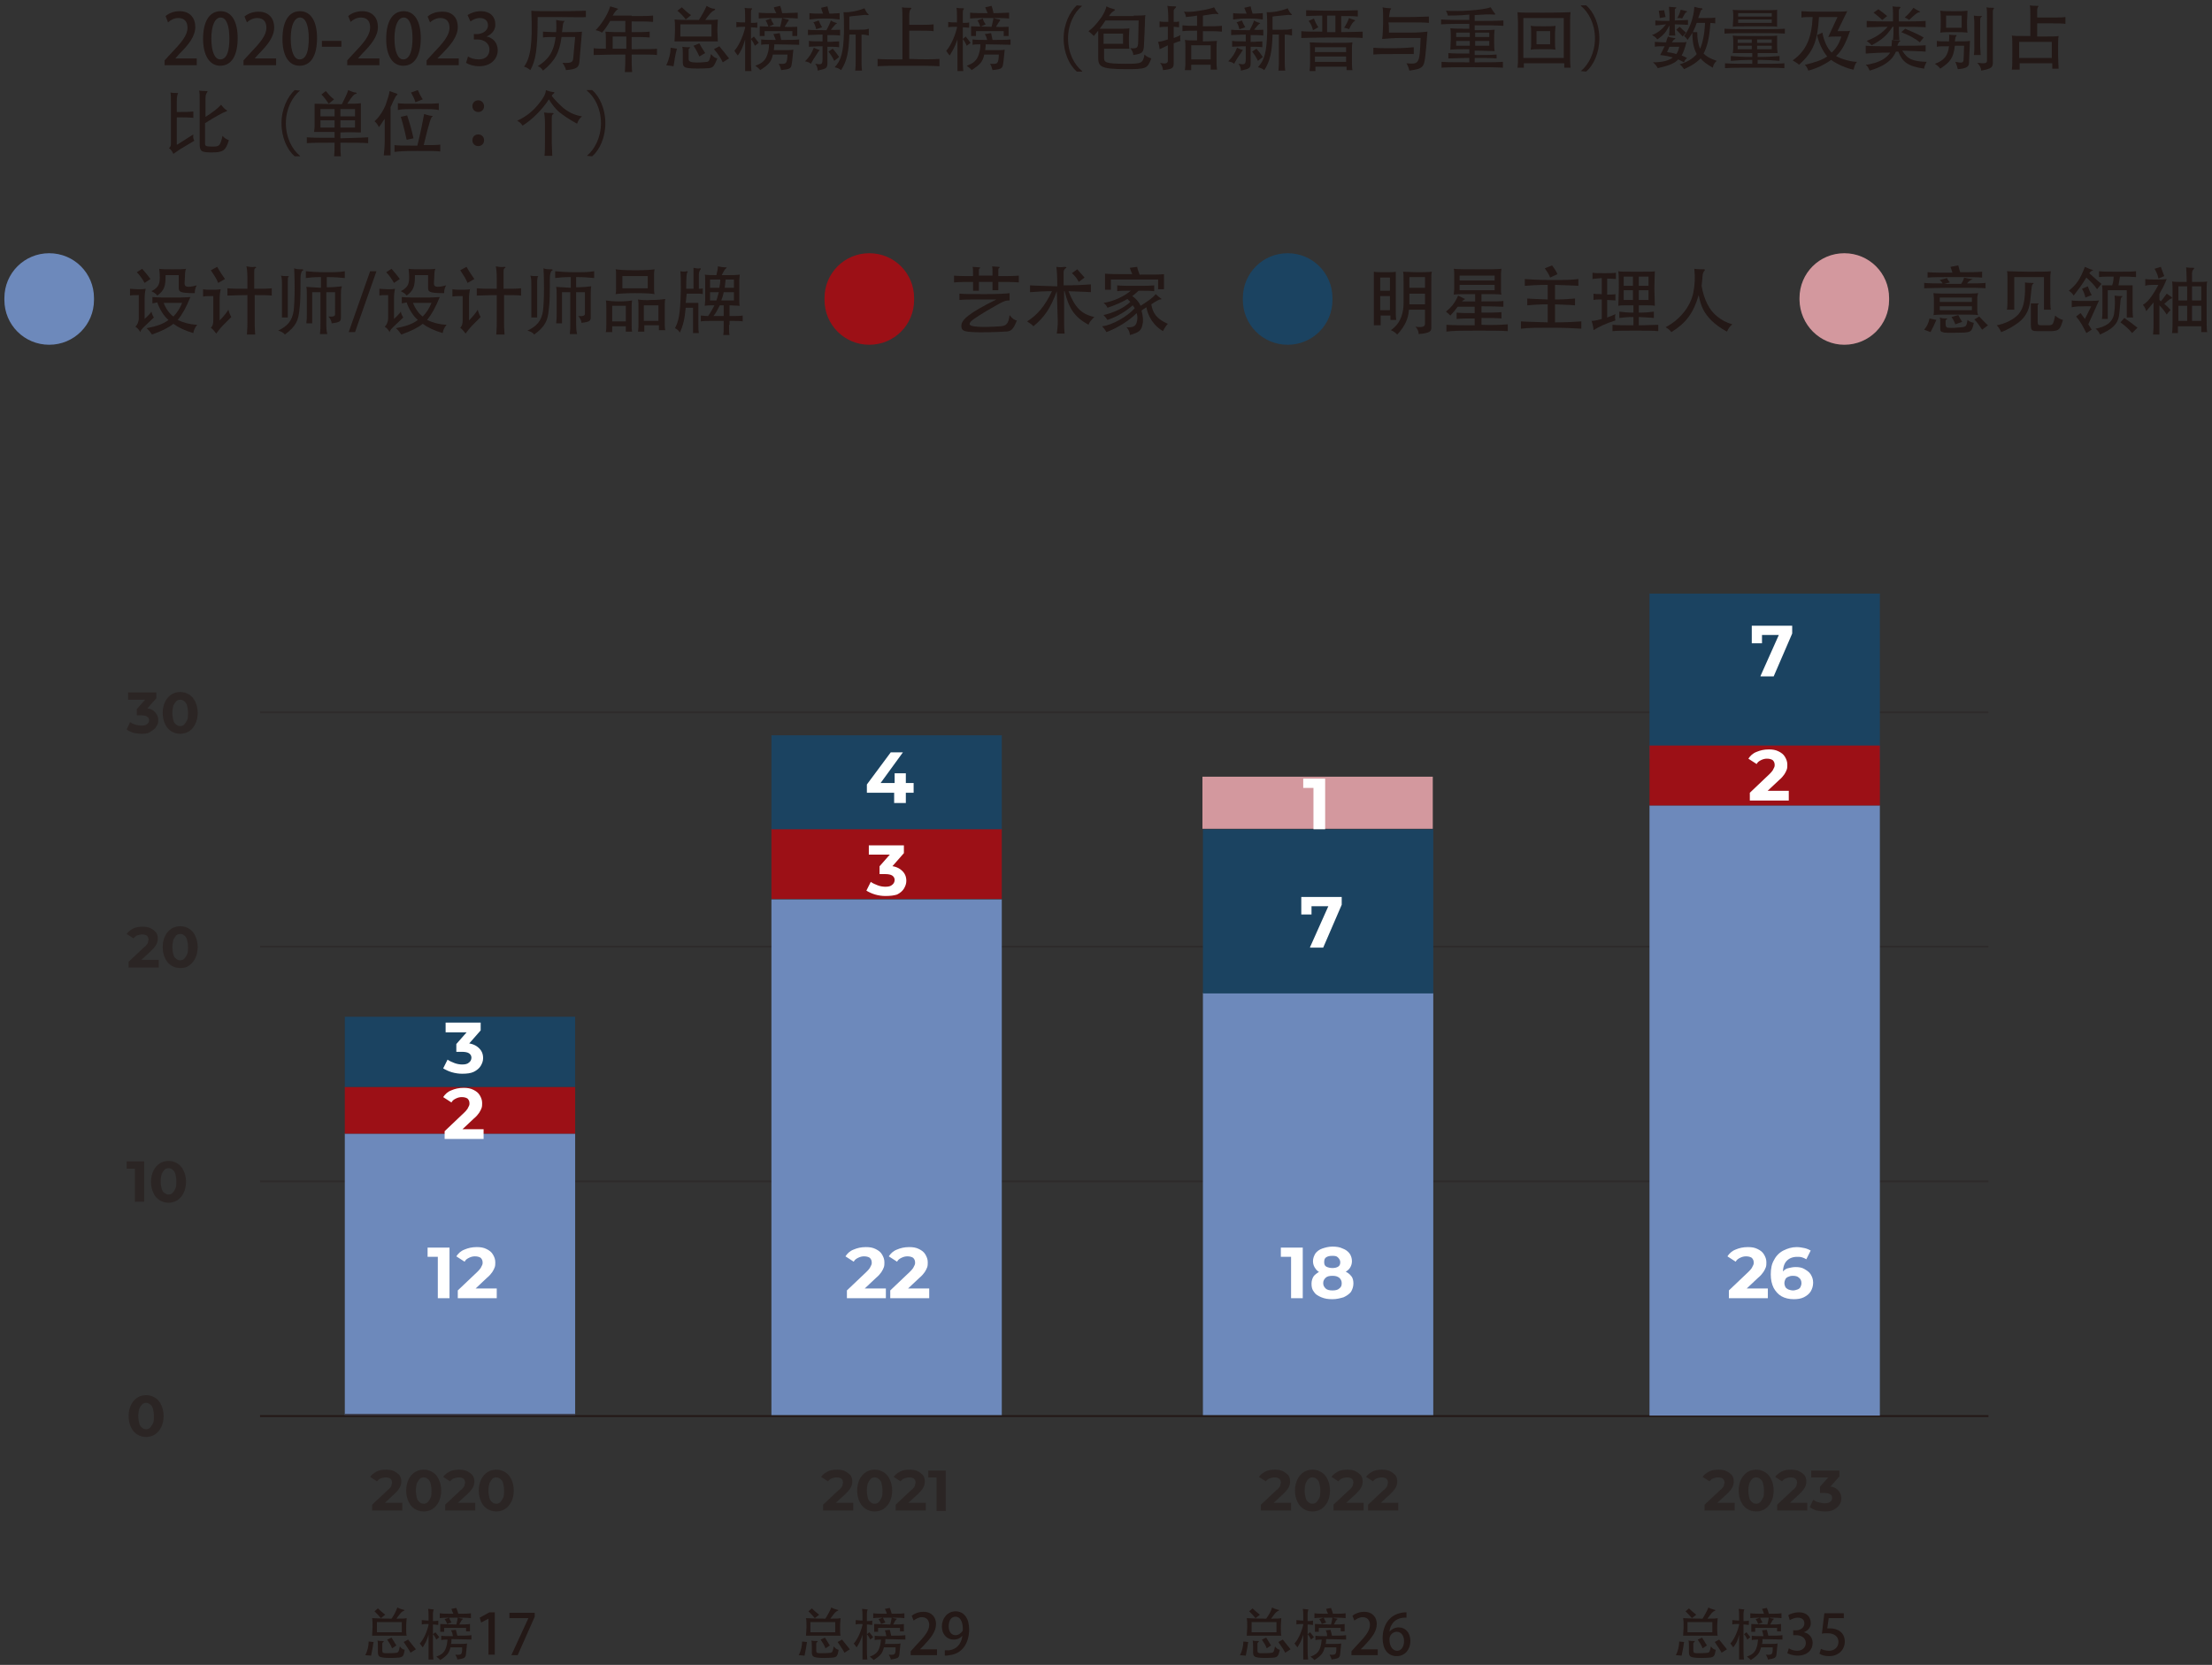 <?xml version="1.0" encoding="utf-8"?>
<!-- Generator: Adobe Illustrator 26.0.0, SVG Export Plug-In . SVG Version: 6.00 Build 0)  -->
<svg version="1.1" id="图层_1" xmlns="http://www.w3.org/2000/svg" xmlns:xlink="http://www.w3.org/1999/xlink" x="0px" y="0px"
	 viewBox="0 0 454.2 341.9" style="enable-background:new 0 0 454.2 341.9;" xml:space="preserve">
<rect x="0" y="0" width="454.2" height="341.9" fill="#333333" stroke="none"/>
<style type="text/css">
	.st0{fill:#231816;}
	.st1{opacity:0.5;}
	.st2{opacity:0.3;}
	.st3{fill:none;stroke:#231816;stroke-width:0.37;}
	.st4{fill:#6D89BB;}
	.st5{fill:#9C1016;}
	.st6{fill:#1B4361;}
	.st7{fill:#D3989E;}
	.st8{fill:#FFFFFF;}
</style>
<g>
	<g>
		<path class="st0" d="M40.4,13.4h-6.6v-1l1.1-1.2c2.3-2.4,3.6-3.9,3.6-5.5c0-1.1-0.5-2-1.9-2c-0.8,0-1.6,0.4-2.1,0.9L34,3.3
			c0.7-0.6,1.7-1,2.9-1c2.2,0,3.2,1.5,3.2,3.2c0,2-1.4,3.7-3.3,5.6L36,12v0h4.4V13.4z"/>
		<path class="st0" d="M41.7,8c0-3.6,1.3-5.7,3.6-5.7c2.3,0,3.5,2.2,3.5,5.5c0,3.7-1.3,5.7-3.6,5.7C43,13.5,41.7,11.3,41.7,8z
			 M47.1,7.9c0-2.6-0.6-4.3-1.8-4.3c-1.1,0-1.9,1.5-1.9,4.3c0,2.7,0.7,4.3,1.8,4.3C46.7,12.2,47.1,10.2,47.1,7.9z"/>
		<path class="st0" d="M56.7,13.4H50v-1l1.1-1.2c2.3-2.4,3.6-3.9,3.6-5.5c0-1.1-0.5-2-1.9-2c-0.8,0-1.6,0.4-2.1,0.9l-0.5-1.2
			c0.7-0.6,1.7-1,2.9-1c2.2,0,3.2,1.5,3.2,3.2c0,2-1.4,3.7-3.3,5.6L52.3,12v0h4.4V13.4z"/>
		<path class="st0" d="M58,8c0-3.6,1.3-5.7,3.6-5.7c2.3,0,3.5,2.2,3.5,5.5c0,3.7-1.3,5.7-3.6,5.7C59.2,13.5,58,11.3,58,8z M63.4,7.9
			c0-2.6-0.6-4.3-1.8-4.3c-1.1,0-1.9,1.5-1.9,4.3c0,2.7,0.7,4.3,1.8,4.3C63,12.2,63.4,10.2,63.4,7.9z"/>
		<path class="st0" d="M66.1,8.4h4v1.2h-4V8.4z"/>
		<path class="st0" d="M77.9,13.4h-6.6v-1l1.1-1.2C74.7,8.8,76,7.3,76,5.6c0-1.1-0.5-2-1.9-2c-0.8,0-1.6,0.4-2.1,0.9l-0.5-1.2
			c0.7-0.6,1.7-1,2.9-1c2.2,0,3.2,1.5,3.2,3.2c0,2-1.4,3.7-3.3,5.6L73.5,12v0h4.4V13.4z"/>
		<path class="st0" d="M79.3,8c0-3.6,1.3-5.7,3.6-5.7c2.3,0,3.5,2.2,3.5,5.5c0,3.7-1.3,5.7-3.6,5.7C80.5,13.5,79.3,11.3,79.3,8z
			 M84.7,7.9c0-2.6-0.6-4.3-1.8-4.3c-1.1,0-1.9,1.5-1.9,4.3c0,2.7,0.7,4.3,1.8,4.3C84.2,12.2,84.7,10.2,84.7,7.9z"/>
		<path class="st0" d="M94.2,13.4h-6.6v-1l1.1-1.2c2.3-2.4,3.6-3.9,3.6-5.5c0-1.1-0.5-2-1.9-2c-0.8,0-1.6,0.4-2.1,0.9l-0.5-1.2
			c0.7-0.6,1.7-1,2.9-1C93,2.3,94,3.8,94,5.5c0,2-1.4,3.7-3.3,5.6L89.8,12v0h4.4V13.4z"/>
		<path class="st0" d="M99.9,7.5c1.2,0.2,2.3,1.2,2.3,2.8c0,1.8-1.4,3.3-3.8,3.3c-1.1,0-2.1-0.3-2.7-0.7l0.4-1.3
			c0.4,0.3,1.3,0.6,2.2,0.6c1.6,0,2.2-1,2.2-2c0-1.4-1.2-2.1-2.5-2.1h-0.7V7h0.7c0.9,0,2.2-0.6,2.2-1.8c0-0.9-0.6-1.5-1.7-1.5
			c-0.8,0-1.5,0.4-1.9,0.7L96,3.1c0.6-0.4,1.6-0.8,2.7-0.8c2,0,3,1.2,3,2.6C101.8,6,101.1,7,99.9,7.5L99.9,7.5z"/>
		<path class="st0" d="M114.7,3.5h-4.3c0,6.7-0.4,8.9-1.5,10.9c-0.4-0.3-0.8-0.6-1.3-0.7c1.3-1.8,1.8-4.5,1.5-11.5
			c0.6,0.1,2.3,0.1,5.7,0.1c3.4,0,4.9-0.1,5.5-0.1v1.3C119.6,3.6,118.1,3.5,114.7,3.5z M111.5,14.5c-0.4-0.6-0.7-0.8-1.1-0.9
			c2.1-1.3,3.3-2.8,3.7-6c-1.3,0-2.1,0-2.6,0.1V6.5c0.6,0,1.3,0.1,2.7,0.1c0.1-1.2,0-2.2,0-2.5c0.5,0.1,1,0.2,1.6,0.2
			c0.2,0,0.2,0,0,0.2s-0.2,0.4-0.4,2.1c2.2,0,3.4,0,4.1-0.1l-0.5,5.9c-0.1,1.4-0.4,1.8-2.8,2c0-0.3-0.3-0.9-0.7-1.5
			c1.8,0.1,2.1-0.1,2.2-0.9l0.4-4.4h-2.8C114.9,10.7,114,12.5,111.5,14.5z"/>
		<path class="st0" d="M129.7,3.3c2.1,0,3.4,0,4.4-0.1v1.3c-1.1-0.1-2.4-0.1-4.4-0.1v2.2c1.5,0,2.7,0,3.7-0.1v1.2
			c-1.1-0.1-2.3-0.1-3.7-0.1v2.5c3.4,0,4.5,0,5.2-0.1v1.3c-0.7-0.1-1.6-0.1-5.2-0.1c0,1.3,0,2.4,0.1,3.6h-1.5
			c0.1-1.2,0.1-2.3,0.1-3.6c-4.3,0-5.6,0.1-6.5,0.1V9.9c0.7,0.1,1.5,0.1,2.5,0.1V7.8c0-0.5,0-0.9-0.1-1.3c1.2,0.1,2.4,0.1,4.1,0.1
			V4.3h-3.1c-0.6,1-1.2,1.9-1.7,2.4c-0.3-0.2-0.7-0.4-1.3-0.5c1.2-1.2,2.5-3.2,3-4.9c0.6,0.2,1,0.3,1.3,0.4c0.4,0.1,0.4,0.2,0.1,0.3
			c-0.1,0.1-0.4,0.3-0.9,1.2H129.7z M125.8,7.5v2.5h2.8V7.5H125.8z"/>
		<path class="st0" d="M138.3,13.6l-1.5-0.2c0.6-1.2,0.9-2.5,0.9-3.6L139,10C138.7,11,138.5,12.3,138.3,13.6z M145.1,1.2
			c0.4,0.3,1.1,0.6,1.6,0.6c0.2,0,0.2,0.1,0,0.3c-0.6,0.3-0.8,0.5-1.9,2c1.5,0,2.1,0,2.6-0.1c0,0.4-0.1,1.3-0.1,2.2s0.1,1.8,0.1,2.3
			c-0.8,0-1.5,0-4.4,0c-2.9,0-3.8,0-4.5,0c0-0.4,0.1-1.4,0.1-2.3s0-1.8-0.1-2.2c0.8,0.1,2.1,0.1,5,0.1
			C144.1,3.2,144.7,2.1,145.1,1.2z M140.8,4c-0.4-0.6-1-1.2-1.7-1.8l0.9-0.7c0.5,0.5,1.4,1.3,1.9,1.6L140.8,4z M139.7,7.5h6.4V5
			h-6.4V7.5z M145.5,14c-1.2,0.1-3.4,0.1-4,0c-1-0.1-1.3-0.3-1.3-1.3v-1.6c0-0.4,0-1.2-0.1-1.5c0.5,0.1,1,0.1,1.4,0.1
			c0.3,0,0.3,0.1,0.1,0.2c-0.2,0.1-0.2,0.2-0.2,0.4v1.8c0,0.5,0.3,0.6,0.9,0.7c0.7,0.1,2.2,0,2.9-0.1c0.4-0.1,0.5-0.3,0.8-1.6
			c0.5,0.6,0.8,0.8,1.3,0.9C146.6,13.6,146.5,13.9,145.5,14z M143.6,11.6c-0.3-0.7-0.7-1.5-1.2-2.2l1.2-0.5c0.4,0.8,0.9,1.5,1.2,2
			L143.6,11.6z M148.4,12.8c-0.3-0.7-0.9-1.7-1.8-2.7l1.1-0.6c0.6,0.7,1.4,1.7,2,2.5L148.4,12.8z"/>
		<path class="st0" d="M151.5,11.4c-0.3-0.4-0.5-0.6-0.7-1c0.7-0.7,1.7-2.6,2.2-4.7V5.5c-0.8,0-1.3,0-1.8,0.1V4.5
			c0.4,0.1,1,0.1,1.8,0.1v-1c0-0.9,0-1.4-0.1-2c0.4,0.1,0.9,0.1,1.3,0.1c0.3,0,0.3,0.1,0.1,0.3c-0.1,0.1-0.1,0.6-0.1,0.7v2
			c0.6,0,1,0,1.3-0.1v1.1c-0.3,0-0.8-0.1-1.3-0.1v6.3c0,0.8,0,1.8,0.1,2.7H153c0-0.9,0-2,0-2.7V8.1C152.5,9.8,152.2,10.4,151.5,11.4
			z M155,9.4c-0.2-0.5-0.5-1-0.8-1.4l0.6-0.5c0.4,0.5,0.6,0.8,1,1.3L155,9.4z M158.8,7l1.3-0.2c0.1,0.5,0.2,0.8,0.3,1.4
			c1.7,0,2.8,0,3.7-0.1v1.1c-0.9,0-3.3-0.1-5.1-0.1c0,0.5-0.1,0.9-0.1,1.2h1.7c1.2,0,1.8,0,2.3-0.1c-0.2,2.2-0.3,2.9-0.4,3.3
			c-0.2,0.6-0.4,0.7-2.1,0.9c-0.1-0.3-0.2-0.8-0.5-1.3c1.6,0.1,1.7,0,1.8-1.9h-3c-0.3,1.5-0.9,2.1-2.6,3.2c-0.2-0.3-0.6-0.6-1-0.9
			c1.4-0.5,2.1-1.1,2.5-2.4c0.2-0.7,0.3-1.1,0.3-2c-0.5,0-1,0-1.6,0.1V8.1c0.7,0.1,1.7,0.1,3,0.1C159.1,7.8,159,7.4,158.8,7z
			 M158.9,1.5l1.3-0.3c0.2,0.6,0.3,0.9,0.4,1.5c1.6,0,2.4-0.1,3.2-0.1v1.2c-0.9-0.1-2.2-0.1-4-0.1c-1.8,0-3.1,0-4,0.1V2.6
			c0.9,0.1,2,0.1,3.6,0.1C159.2,2.3,159,2,158.9,1.5z M163.7,5.5v1.9h-1V6.4h-5.7v1h-1v-2c0.7,0,2.4,0.1,4.2,0.1
			c0.2-0.8,0.3-1.2,0.4-1.8c0.5,0.2,0.8,0.2,1.2,0.3c0.2,0,0.2,0.2,0.1,0.3c-0.1,0.1-0.2,0.2-0.8,1.2C161.9,5.6,163,5.5,163.7,5.5z
			 M157.8,5.5c-0.2-0.5-0.3-0.9-0.6-1.3l1.1-0.4c0.1,0.4,0.3,0.8,0.6,1.2L157.8,5.5z"/>
		<path class="st0" d="M167.6,11.3c-0.5,0.7-0.7,1.1-1.1,1.8c-0.3-0.3-0.7-0.4-1.2-0.5c0.9-0.9,1.4-1.7,1.8-2.8
			c0.4,0.2,0.9,0.4,1,0.4c0.3,0.1,0.3,0.1,0,0.3C168,10.7,167.8,11,167.6,11.3z M172.5,6.1v1.2c-0.7-0.1-1.5-0.1-2.6-0.1v1.4
			c1.1,0,1.7-0.1,2.4-0.1v1.2c-0.7-0.1-1.3-0.1-2.4-0.1v3.3c0,1.1-0.2,1.2-2,1.6c0-0.4-0.1-0.9-0.5-1.4c1.3,0.2,1.5,0.2,1.5-1.1V9.5
			c-1.3,0-2,0.1-2.8,0.1V8.4c0.7,0.1,1.5,0.1,2.8,0.1V7.1c-1.3,0-2.3,0.1-3,0.1V6.1c0.9,0.1,2.1,0.1,3.8,0.1c0.3-0.6,0.7-1.3,0.9-2
			c0.4,0.3,0.8,0.4,1.1,0.5c0.2,0,0.2,0.1,0,0.2c-0.2,0.1-0.4,0.4-1.1,1.2C171.3,6.2,171.9,6.1,172.5,6.1z M168.6,1.6l1.3-0.3
			c0.1,0.5,0.2,0.9,0.4,1.5c0.9,0,1.6-0.1,2.1-0.1V4c-0.7-0.1-1.6-0.2-3-0.2S167,3.9,166.2,4V2.7c0.7,0.1,1.6,0.1,2.8,0.1
			C168.9,2.5,168.7,2,168.6,1.6z M167.6,6c-0.2-0.7-0.3-1.1-0.6-1.4l1.1-0.4c0.2,0.5,0.4,0.9,0.7,1.4L167.6,6z M171.3,12.5
			c-0.4-0.8-0.7-1.3-1.2-1.9l0.9-0.6c0.5,0.6,0.9,1.1,1.3,1.7L171.3,12.5z M176.3,6.1c1,0,1.5,0,2.1-0.2v1.4
			c-0.5-0.1-0.8-0.2-1.5-0.2v5.1c0,0.9,0,1.5,0.1,2.3h-1.4c0.1-0.8,0.1-1.4,0.1-2.3V7.1h-1.3c-0.1,3.5-0.5,5.5-1.7,7.3
			c-0.4-0.3-0.6-0.4-1.3-0.6c1.3-1.4,1.8-3,1.9-7.3c0-1.7,0-3.2-0.1-4c1.3,0.1,3.1-0.3,4.3-0.8c0.2,0.4,0.5,1,0.7,1.1
			c0.3,0.3,0.2,0.3-0.2,0.3c-0.3-0.1-0.6,0-1.8,0.1c-1.1,0.1-1.2,0.1-1.8,0.2v2.7H176.3z"/>
		<path class="st0" d="M192.9,12.1v1.5c-1.6-0.1-3.4-0.1-6.3-0.1s-4.8,0-6.4,0.1v-1.5c1.3,0.1,2.9,0.1,5.1,0.1v-7
			c0-2.3,0-3.2-0.1-3.7c0.5,0.1,1.1,0.1,1.7,0.1c0.3,0,0.3,0.1,0.1,0.3c-0.2,0.1-0.3,0.7-0.3,1.3v1.9h1.9c1.3,0,2.3,0,3.1-0.1v1.4
			c-0.8-0.1-1.8-0.1-3.1-0.1h-1.9v5.8C189.5,12.2,191.3,12.2,192.9,12.1z"/>
		<path class="st0" d="M195,11.4c-0.3-0.4-0.5-0.6-0.7-1c0.7-0.7,1.7-2.6,2.2-4.7V5.5c-0.8,0-1.3,0-1.8,0.1V4.5
			c0.4,0.1,1,0.1,1.8,0.1v-1c0-0.9,0-1.4-0.1-2c0.4,0.1,0.9,0.1,1.3,0.1c0.3,0,0.3,0.1,0.1,0.3c-0.1,0.1-0.1,0.6-0.1,0.7v2
			c0.6,0,1,0,1.3-0.1v1.1c-0.3,0-0.8-0.1-1.3-0.1v6.3c0,0.8,0,1.8,0.1,2.7h-1.2c0-0.9,0-2,0-2.7V8.1C196,9.8,195.6,10.4,195,11.4z
			 M198.5,9.4c-0.2-0.5-0.5-1-0.8-1.4l0.6-0.5c0.4,0.5,0.6,0.8,1,1.3L198.5,9.4z M202.2,7l1.3-0.2c0.1,0.5,0.2,0.8,0.3,1.4
			c1.7,0,2.8,0,3.7-0.1v1.1c-0.9,0-3.3-0.1-5.1-0.1c0,0.5-0.1,0.9-0.1,1.2h1.7c1.2,0,1.8,0,2.3-0.1c-0.2,2.2-0.3,2.9-0.4,3.3
			c-0.2,0.6-0.4,0.7-2.1,0.9c-0.1-0.3-0.2-0.8-0.5-1.3c1.6,0.1,1.7,0,1.8-1.9h-3c-0.3,1.5-0.9,2.1-2.6,3.2c-0.2-0.3-0.6-0.6-1-0.9
			c1.4-0.5,2.1-1.1,2.5-2.4c0.2-0.7,0.3-1.1,0.3-2c-0.5,0-1,0-1.6,0.1V8.1c0.7,0.1,1.7,0.1,3,0.1C202.6,7.8,202.5,7.4,202.2,7z
			 M202.3,1.5l1.3-0.3c0.2,0.6,0.3,0.9,0.4,1.5c1.6,0,2.4-0.1,3.2-0.1v1.2c-0.9-0.1-2.2-0.1-4-0.1c-1.8,0-3.1,0-4,0.1V2.6
			c0.9,0.1,2,0.1,3.6,0.1C202.6,2.3,202.5,2,202.3,1.5z M207.1,5.5v1.9h-1V6.4h-5.7v1h-1v-2c0.7,0,2.4,0.1,4.2,0.1
			c0.2-0.8,0.3-1.2,0.4-1.8c0.5,0.2,0.8,0.2,1.2,0.3c0.2,0,0.2,0.2,0.1,0.3c-0.1,0.1-0.2,0.2-0.8,1.2C205.4,5.6,206.4,5.5,207.1,5.5
			z M201.3,5.5c-0.2-0.5-0.3-0.9-0.6-1.3l1.1-0.4c0.1,0.4,0.3,0.8,0.6,1.2L201.3,5.5z"/>
		<path class="st0" d="M222.2,1.2c-1.6,1.3-2.9,3.8-2.9,6.7c0,3,1.3,5.4,2.9,6.7v0.1h-1.1c-1.5-1.3-2.7-3.8-2.7-6.8s1.3-5.5,2.7-6.8
			L222.2,1.2L222.2,1.2z"/>
		<path class="st0" d="M232.8,3.2c1,0,2,0,2.4-0.1c-0.1,0.5-0.1,0.9-0.1,1.5l-0.2,4.7c-0.1,1.5-0.3,1.7-2.2,2c0-0.4-0.2-0.9-0.6-1.4
			c1.4,0.1,1.5-0.1,1.6-1l0.1-4.7H227c-0.4,0.6-0.8,1.2-1.2,1.7h4.4c0.7,0,1.4,0,1.7-0.1c0,0.4-0.1,1.3-0.1,2.1s0,1.7,0.1,2.1
			c-0.3,0-0.4,0-1.4,0h-3.8v1.8c0,1,0.2,1.3,4.5,1.3c3.2,0,3.5-0.1,3.8-1.9c0.5,0.5,0.9,0.6,1.4,0.8c-0.8,2.1-1,2.2-5.2,2.2
			c-5.5,0-5.7-0.6-5.7-2.6V6.3c-0.3,0.4-0.7,0.8-0.9,1.1c-0.4-0.4-0.7-0.7-1.1-1c0.7-0.5,1.4-1.1,2.7-2.9c0.5-0.8,0.8-1.4,1-2.2
			c0.5,0.3,0.9,0.4,1.6,0.6c0.2,0.1,0.2,0.1,0,0.3c-0.4,0.2-0.7,0.5-1.1,1.1H232.8z M226.6,9h4V6.9h-4V9z"/>
		<path class="st0" d="M239.9,5.5c-0.8,0-1.4,0-1.8,0.1V4.4c0.5,0.1,1,0.1,1.8,0.1c0-1.8-0.1-2.8-0.2-3.3c0.5,0.1,1,0.1,1.4,0.1
			c0.5,0,0.5,0.1,0.2,0.4c-0.2,0.2-0.3,0.3-0.3,0.5v2.3c0.4,0,0.8,0,1.1-0.1v1.2c-0.3,0-0.7-0.1-1.1-0.1v2.3
			c0.5-0.2,0.9-0.3,1.4-0.6c-0.1,0.4-0.1,0.8,0,1.2c-0.4,0.1-0.9,0.3-1.4,0.5V13c0,1-0.3,1.2-2.2,1.4c0-0.4-0.2-1-0.6-1.5
			c1.1,0.3,1.6,0.1,1.6-0.4V9.3c-0.6,0.3-1.2,0.6-1.7,0.8c0-0.5-0.2-1.1-0.3-1.5c0.8-0.1,1.4-0.3,2-0.5V5.5z M243.5,3.5
			c0-0.4-0.2-0.8-0.4-1.1c0.8,0.1,2.2,0,3.2-0.2c1.4-0.2,2.5-0.5,3-0.7c0.2,0.4,0.4,0.8,0.7,1.1c0.3,0.3,0.2,0.3,0,0.3
			c-0.3-0.1-0.6,0-1.1,0c-0.6,0.1-1.2,0.2-1.9,0.3v2.2c1.8,0,2.9,0,3.9-0.1v1.2c-1-0.1-2.1-0.1-3.9-0.1v2.1c1.7,0,2.5-0.1,2.9-0.1
			c-0.1,0.3-0.1,0.8-0.1,1.3v3c0,0.6,0,1,0.1,1.6h-1.3v-1h-4v1.1h-1.3c0.1-0.7,0.1-1,0.1-1.6V9.5c0-0.4,0-0.9-0.1-1.3
			c0.5,0.1,1.1,0.1,2.5,0.1V6.3c-1.3,0-2.2,0-3,0.1V5.2c0.8,0.1,1.7,0.1,3,0.1V3.2C244.9,3.4,244.1,3.4,243.5,3.5z M248.6,9.3h-4
			v2.9h4V9.3z"/>
		<path class="st0" d="M254.5,11.3c-0.5,0.7-0.7,1.1-1.1,1.8c-0.3-0.3-0.7-0.4-1.2-0.5c0.9-0.9,1.4-1.7,1.8-2.8
			c0.4,0.2,0.9,0.4,1,0.4c0.3,0.1,0.3,0.1,0,0.3C255,10.7,254.7,11,254.5,11.3z M259.4,6.1v1.2c-0.7-0.1-1.5-0.1-2.6-0.1v1.4
			c1.1,0,1.7-0.1,2.4-0.1v1.2c-0.7-0.1-1.3-0.1-2.4-0.1v3.3c0,1.1-0.2,1.2-2,1.6c0-0.4-0.1-0.9-0.5-1.4c1.3,0.2,1.5,0.2,1.5-1.1V9.5
			c-1.3,0-2,0.1-2.8,0.1V8.4c0.7,0.1,1.5,0.1,2.8,0.1V7.1c-1.3,0-2.3,0.1-3,0.1V6.1c0.9,0.1,2.1,0.1,3.8,0.1c0.3-0.6,0.7-1.3,0.9-2
			c0.4,0.3,0.8,0.4,1.1,0.5c0.2,0,0.2,0.1,0,0.2c-0.2,0.1-0.4,0.4-1.1,1.2C258.2,6.2,258.9,6.1,259.4,6.1z M255.5,1.6l1.3-0.3
			c0.1,0.5,0.2,0.9,0.4,1.5c0.9,0,1.6-0.1,2.1-0.1V4c-0.7-0.1-1.6-0.2-3-0.2c-1.4,0-2.4,0.1-3.1,0.2V2.7c0.7,0.1,1.6,0.1,2.8,0.1
			C255.8,2.5,255.7,2,255.5,1.6z M254.5,6c-0.2-0.7-0.3-1.1-0.6-1.4l1.1-0.4c0.2,0.5,0.4,0.9,0.7,1.4L254.5,6z M258.3,12.5
			c-0.4-0.8-0.7-1.3-1.2-1.9l0.9-0.6c0.5,0.6,0.9,1.1,1.3,1.7L258.3,12.5z M263.2,6.1c1,0,1.5,0,2.1-0.2v1.4
			c-0.5-0.1-0.8-0.2-1.5-0.2v5.1c0,0.9,0,1.5,0.1,2.3h-1.4c0.1-0.8,0.1-1.4,0.1-2.3V7.1h-1.3c-0.1,3.5-0.5,5.5-1.7,7.3
			c-0.4-0.3-0.6-0.4-1.3-0.6c1.3-1.4,1.8-3,1.9-7.3c0-1.7,0-3.2-0.1-4c1.3,0.1,3.1-0.3,4.3-0.8c0.2,0.4,0.5,1,0.7,1.1
			c0.3,0.3,0.2,0.3-0.2,0.3c-0.3-0.1-0.6,0-1.8,0.1c-1.1,0.1-1.2,0.1-1.8,0.2v2.7H263.2z"/>
		<path class="st0" d="M271.4,3.2c-1.4,0-2.7,0.1-3.2,0.1V2.1c0.6,0,2,0.1,5.3,0.1c3.3,0,4.7-0.1,5.3-0.1v1.3
			c-0.6-0.1-2-0.1-3.4-0.1v3.3c1.5,0,3.8-0.1,4.4-0.1v1.3c-0.6-0.1-3-0.1-6.3-0.1c-3.3,0-5.7,0.1-6.3,0.1V6.4
			c0.6,0.1,2.8,0.1,4.3,0.1V3.2z M269.6,6.2c-0.2-0.9-0.5-1.4-0.9-1.9l1.1-0.5c0.2,0.6,0.5,1.2,0.9,1.8L269.6,6.2z M270.1,13.7v0.9
			h-1.2c0.1-0.7,0.1-1.2,0.1-1.8v-3c0-0.5,0-0.8-0.1-1.1c0.5,0,2.1,0.1,4.5,0.1c2.4,0,3.8,0,4.3-0.1c0,0.2-0.1,0.5-0.1,1.1v2.8
			c0,0.7,0,1.2,0.1,1.8h-1.2v-0.7H270.1z M276.4,10.7v-1h-6.4v1H276.4z M276.4,12.7v-1.1h-6.4v1.1H276.4z M272.5,6.6h1.7V3.2h-1.7
			V6.6z M277,6c-0.3-0.2-0.7-0.2-1-0.3c0.4-0.6,0.8-1.4,1-2c0.5,0.2,1,0.4,1.1,0.4s0.2,0.1,0.1,0.2C277.8,4.5,277.6,4.8,277,6z"/>
		<path class="st0" d="M286.1,11.1c-1.8,0-3.1,0-4.1,0.1V9.8c1,0.1,2.3,0.1,4.1,0.1s3.2-0.1,4.2-0.2v1.4
			C289.3,11.1,287.9,11.1,286.1,11.1z M285.2,6.7h4.4c1.5,0,2.7-0.1,3.5-0.2c-0.1,1.1-0.2,2.9-0.4,4.7c-0.3,2.6-0.4,2.9-3.3,3.3
			c-0.1-0.4-0.3-1-0.6-1.5c2.6,0.2,2.7,0.2,2.9-5.2h-4.2c-1.1,0-2.5,0.1-3.7,0.2c0.2-1.1,0.3-5.2,0.1-6.5c0.3,0.1,1.2,0.2,1.6,0.2
			c0.2,0,0.2,0.1,0,0.3c-0.1,0.1-0.1,0.4-0.3,1.5h3.9c2,0,3.3-0.1,4.3-0.1v1.3c-0.9-0.1-2.3-0.1-4.3-0.1h-4
			C285.2,5.1,285.2,5.9,285.2,6.7z"/>
		<path class="st0" d="M297.3,3.2c-0.1-0.3-0.2-0.7-0.4-1c2.7,0.2,7.5-0.1,9.2-0.7c0.2,0.4,0.5,0.8,0.8,1.2c0.2,0.2,0.2,0.3-0.1,0.3
			c-1-0.1-2.5,0-4,0.1v1.2c2.7,0,4.5,0,5.9-0.1v1.1c-1.5-0.1-3.3-0.1-5.9-0.1v1c1.9,0,3,0,4.1-0.1c-0.1,0.6-0.1,1.4-0.1,2.2
			c0,0.9,0,1.7,0.1,2.2c-1.1,0-2.2-0.1-4.1-0.1v0.9c2,0,3.3,0,4.5-0.1V12c-1.1-0.1-2.5-0.1-4.5-0.1v0.9c2.6,0,4.3,0,5.8-0.1v1.2
			c-1.5-0.1-3.4-0.1-6.3-0.1s-4.8,0-6.3,0.1v-1.2c1.4,0.1,3.2,0.1,5.7,0.1v-0.9c-1.9,0-3.2,0.1-4.3,0.1v-1.1
			c1.1,0.1,2.4,0.1,4.3,0.1v-0.9c-1.8,0-2.9,0-3.9,0.1c0-0.6,0.1-1.4,0.1-2.2c0-0.8,0-1.7-0.1-2.2c1,0.1,2.1,0.1,3.9,0.1v-1
			c-2.6,0-4.4,0-5.8,0.1V4c1.5,0.1,3.2,0.1,5.8,0.1V3C299.9,3.2,297.9,3.2,297.3,3.2z M301.8,6.7H299v0.9h2.8V6.7z M301.8,8.4H299v1
			h2.8V8.4z M302.9,7.6h2.9V6.7h-2.9V7.6z M302.9,9.4h2.9v-1h-2.9V9.4z"/>
		<path class="st0" d="M312.9,13.9h-1.3c0.1-0.7,0.1-1.6,0.1-2.5V4.7c0-0.8-0.1-1.8-0.1-2.2c0.5,0.1,1.6,0.1,5.2,0.1
			c4.1,0,5.2-0.1,5.7-0.1c-0.1,0.6-0.1,1.3-0.1,2.2v6.8c0,0.8,0,1.6,0.1,2.4h-1.3V13h-8.3V13.9z M321.1,3.7h-8.3v8.2h8.3V3.7z
			 M319.4,5.3c0,0.3-0.1,1-0.1,1.4v1.9c0,0.7,0,1.1,0.1,1.6c-0.6-0.1-1.4-0.1-2.6-0.1c-1.1,0-1.8,0-2.5,0.1c0.1-0.4,0.1-0.9,0.1-1.6
			V6.7c0-0.5,0-1.1-0.1-1.4c0.7,0.1,1.3,0.1,2.6,0.1C318.1,5.4,318.8,5.4,319.4,5.3z M315.5,9.1h2.8V6.4h-2.8V9.1z"/>
		<path class="st0" d="M324.6,14.6c1.6-1.3,2.9-3.8,2.9-6.7c0-3-1.3-5.4-2.9-6.7V1.1h1.1c1.5,1.3,2.7,3.8,2.7,6.8s-1.2,5.5-2.7,6.8
			L324.6,14.6L324.6,14.6z"/>
		<path class="st0" d="M339.9,5.2v-1c0.7,0.1,1.7,0.1,2.9,0.1V2.9c0-0.5-0.1-1-0.1-1.5c0.4,0,0.9,0.1,1.3,0.1c0.3,0,0.3,0.2,0.1,0.2
			c-0.2,0.1-0.2,0.2-0.2,0.4v2.1c1.1,0,2.1-0.1,2.7-0.1v1c-0.5,0-1.6-0.1-2.7-0.1c0,0.9,0,1.6,0.1,2.3h-1.3c0.1-0.7,0.1-1.3,0.1-2.1
			c-0.7,1.4-1.2,2-2.5,2.9c-0.2-0.3-0.5-0.6-1.1-0.9c1.2-0.4,2.2-1.3,2.9-2.2C341.2,5.1,340.5,5.2,339.9,5.2z M346.4,11.9
			c-0.3,0.3-0.5,0.5-0.6,0.9c-0.4-0.2-0.8-0.4-1.2-0.6c-0.8,0.9-2.1,1.3-4.2,1.8c-0.2-0.4-0.6-0.9-1-1.2c1.8,0,3.2-0.3,4.1-1
			c-0.7-0.2-1.6-0.4-2.6-0.5c0.3-0.6,0.6-1.1,0.9-1.8c-0.9,0-1.5,0-2,0.1v-1c0.5,0,1.3,0.1,2.3,0.1c0.1-0.4,0.2-0.8,0.4-1.2
			c0.4,0.2,0.7,0.2,1.2,0.3c0.4,0,0.4,0.1,0.1,0.3c-0.2,0.1-0.3,0.3-0.5,0.6h2c0.4,0,0.7,0,1-0.1c-0.3,1.2-0.6,2.1-1,2.8
			C345.6,11.5,346,11.7,346.4,11.9z M340.8,3.7c0-0.5-0.1-0.9-0.2-1.5l1.1-0.1c0.1,0.5,0.2,1,0.3,1.4L340.8,3.7z M342.3,10.7
			c0.7,0.1,1.3,0.2,1.9,0.4c0.3-0.4,0.5-0.9,0.6-1.5h-2L342.3,10.7z M345.5,7.5c-0.4-0.5-0.8-0.9-1.3-1.4l0.7-0.6
			c0.5,0.5,0.9,0.9,1.3,1.2L345.5,7.5z M345.4,3.8c-0.2-0.1-0.6-0.1-1-0.1c0.3-0.5,0.5-0.9,0.7-1.7c0.4,0.1,0.9,0.2,1.2,0.3
			c0.2,0,0.2,0.1,0,0.2C346.1,2.5,345.9,2.9,345.4,3.8z M345.8,14.2c-0.2-0.3-0.5-0.7-0.9-1c1.2-0.3,2.7-1.1,3.5-2.1
			c-0.6-1.1-0.9-2.4-0.9-4.4c-0.3,0.6-0.7,1.1-1,1.5c-0.2-0.4-0.5-0.6-0.7-0.8c1.2-1.6,2-3.9,2.1-6c0.4,0.1,1.1,0.3,1.5,0.3
			c0.2,0,0.3,0.2,0,0.3c-0.1,0-0.2,0.2-0.7,1.7h1.7c0.8,0,1.4,0,1.8-0.1v1.2c-0.2,0-0.6-0.1-1-0.1c-0.2,3.2-0.7,5-1.4,6.3
			c0.6,0.6,1.3,1,2.7,1.5c-0.5,0.4-0.7,0.9-0.8,1.4c-1.4-0.8-2-1.3-2.5-1.9C348.4,12.8,347.4,13.5,345.8,14.2z M350.1,4.7h-1.7
			c-0.2,0.6-0.5,1.3-0.8,1.9l0.9,0c0,1.4,0.2,2.6,0.6,3.4C349.6,8.8,350,7.1,350.1,4.7z"/>
		<path class="st0" d="M360.3,6.8c-2.8,0-4.7,0-6.2,0.1v-1c1.6,0.1,3.4,0.1,6.2,0.1c2.8,0,4.7,0,6.2-0.1v1
			C365,6.8,363.1,6.8,360.3,6.8z M360.8,13.1c2.4,0,4.2,0,5.6-0.1v1c-1.5-0.1-3.4-0.1-6.1-0.1c-2.8,0-4.7,0-6.1,0.1v-1
			c1.4,0.1,3.1,0.1,5.6,0.1v-0.8c-2,0-3.3,0.1-4.4,0.2v-1c1.1,0.1,2.5,0.2,4.4,0.2v-0.8c-2.4,0-3.3,0-4,0c0.1-0.6,0.1-1.2,0.1-1.8
			c0-0.6,0-1.2-0.1-1.8c0.5,0.1,1.1,0.1,4.6,0.1c3.4,0,4.1,0,4.5-0.1c0,0.5,0,1.1,0,1.8c0,0.6,0,1.1,0.1,1.8c-0.6,0-1.2,0-4.1,0v0.8
			c2,0,3.4-0.1,4.5-0.2v1c-1.1-0.1-2.4-0.2-4.5-0.2V13.1z M360.4,5.4c-3.6,0-4.2,0-4.6,0.1c0-0.6,0.1-1.2,0.1-1.8
			c0-0.7,0-1.2-0.1-1.7c0.5,0.1,1.1,0.1,4.6,0.1c3.4,0,4.1,0,4.5-0.1c0,0.6,0,1.1,0,1.7c0,0.6,0,1.2,0,1.8
			C364.6,5.4,363.9,5.4,360.4,5.4z M359.7,8.1h-2.9v0.7h2.9V8.1z M359.7,9.4h-2.9v0.7h2.9V9.4z M363.8,3.4V2.7h-6.9v0.7H363.8z
			 M356.9,4v0.7h6.9V4H356.9z M360.8,8.8h3V8.1h-3V8.8z M360.8,10.1h3V9.4h-3V10.1z"/>
		<path class="st0" d="M369.4,13.3c-0.3-0.3-0.8-0.6-1.3-0.9c2.7-1.9,3.9-4.5,4.1-8.9c-0.9,0-1.7,0-2.3,0.1V2.3
			c1.4,0.1,2,0.1,4.4,0.1c3.7,0,4.3,0,5-0.1l-2,4.1h1.3c0.6,0,1.1,0,1.3-0.1c-1,2.8-1.7,4.1-2.9,5.2c1.2,0.7,3.2,1.2,4.3,1.2
			c-0.4,0.4-0.5,0.9-0.7,1.6c-1.3-0.2-3.4-1.1-4.6-2c-1.4,1-3.1,1.8-4.7,2.2c-0.1-0.4-0.4-0.9-0.7-1.2c1.8-0.4,3.4-0.9,4.6-1.7
			c-1-1.2-1.7-2.7-2.1-4.4l1.1-0.5c0.3,1.7,1,3.2,1.9,4.1c1-0.9,1.6-2,2-3.3h-1c-0.7,0-1.2,0-1.7,0.1l1.9-4.1h-3.8
			C373.2,8.4,372.4,10.6,369.4,13.3z"/>
		<path class="st0" d="M395.6,12.7c-0.3,0.6-0.5,1-0.5,1.4c-3.4-0.5-4.5-1.4-5.3-3.5h-0.5c-0.2,0.5-0.5,0.9-0.7,1.2
			c-0.9,1.1-2.3,2-4.7,2.7c-0.2-0.4-0.3-0.8-0.8-1.2c1.2-0.1,2.8-0.6,3.7-1.2c0.7-0.5,1.1-0.9,1.3-1.3c-2.1,0-3.7,0.1-5,0.2V9.4
			c1.3,0.1,3,0.1,5.3,0.1c0-0.4,0.1-1,0.1-1.3c0.4,0.1,1,0.1,1.5,0.1c0.2,0,0.3,0.1,0.1,0.2c-0.2,0.1-0.4,0.5-0.5,0.9
			c2.6,0,4.4,0,5.8-0.1v1.3c-1.2-0.1-2.8-0.1-4.8-0.2C391.7,12.2,392.8,12.6,395.6,12.7z M384.3,9.3c-0.2-0.3-0.6-0.6-1-0.9
			c1.8-0.7,3.2-1.6,4.3-2.9c-1.8,0-3.2,0.1-4.3,0.1V4.3c1.3,0.1,3.1,0.1,5.4,0.1V3c0-0.5,0-1.2-0.1-1.7c0.5,0.1,0.9,0.1,1.4,0.1
			c0.3,0,0.3,0.1,0.1,0.3c-0.1,0.1-0.2,0.3-0.2,0.4v2.3c2.4,0,4.1,0,5.5-0.1v1.3c-1.3-0.1-3.1-0.1-5.5-0.1c0,1,0,1.7,0.1,2.7h-1.3
			c0.1-0.9,0.1-1.7,0.1-2.7h-0.2C387.4,7.4,386.2,8.3,384.3,9.3z M386.5,4.1c-0.6-0.5-1.1-1-1.8-1.5l1-0.7c0.7,0.5,1.2,0.9,1.8,1.4
			L386.5,4.1z M394.2,8.7c-0.9-0.8-2.3-1.5-3.8-2.1l0.8-0.7c1.4,0.6,2.6,1.1,3.8,1.8L394.2,8.7z M392,4.1c-0.2-0.2-0.6-0.4-0.9-0.5
			c0.8-0.7,1.3-1.3,1.8-2c0.4,0.3,0.8,0.5,1.2,0.7c0.2,0.1,0.3,0.2,0,0.2C393.7,2.6,393.5,2.7,392,4.1z"/>
		<path class="st0" d="M397.7,9.6V8.4c0.6,0.1,1.1,0.1,2.5,0.1c0-0.6,0.1-1.1,0-1.4c0.5,0.1,1,0.1,1.4,0.1c0.2,0,0.2,0.1,0.1,0.2
			c-0.2,0.2-0.2,0.3-0.3,1.1c1.9,0,2.4,0,3.1-0.1l-0.2,4.6c0,0.6-0.5,1.1-2.3,1.2c-0.1-0.5-0.2-0.8-0.5-1.5c1.4,0.3,1.7,0.2,1.7-0.6
			l0.1-2.7h-1.9c-0.3,2.5-0.9,3.3-3,4.7c-0.1-0.2-0.5-0.6-1.1-1c2-0.7,2.7-1.8,2.9-3.6C398.7,9.5,398.2,9.5,397.7,9.6z M401.2,6.6
			c-1.4,0-2.1,0-2.8,0.1c0.1-0.6,0.1-1.4,0.1-2.2s0-1.7-0.1-2.3c0.7,0.1,1.4,0.1,2.8,0.1s2,0,2.8-0.1c0,0.6-0.1,1.4-0.1,2.3
			s0,1.7,0.1,2.2C403.2,6.6,402.6,6.6,401.2,6.6z M402.8,3.2h-3.2v2.5h3.2V3.2z M406.6,4.2v5.4c0,0.4,0.1,1.2,0.1,1.7h-1.4
			c0.1-0.5,0.1-1.3,0.1-1.7V4.7c0-0.7-0.1-1.2-0.1-1.5c0.5,0.1,0.9,0.1,1.4,0.1c0.3,0,0.4,0.1,0.1,0.2
			C406.7,3.6,406.6,3.7,406.6,4.2z M409.2,2.3v10.5c0,1-0.2,1.3-2.4,1.7c0-0.5-0.3-1.1-0.8-1.6c1.7,0.2,2,0.1,2-0.5V3.9
			c0-1.1,0-2-0.1-2.4c0.4,0.1,0.8,0.1,1.3,0.1c0.3,0,0.3,0.1,0.1,0.3C409.3,2,409.2,2.1,409.2,2.3z"/>
		<path class="st0" d="M414.5,14.3h-1.4c0.1-0.7,0.1-1.8,0.1-2.8v-2c0-1,0-1.7-0.1-2.2c0.6,0.1,1.2,0.1,3.8,0.1V3.3
			c0-0.8,0-1.7-0.1-2.2c0.5,0.1,1.1,0.1,1.6,0.1c0.2,0,0.2,0.1,0.1,0.2c-0.1,0.1-0.2,0.4-0.2,0.8v1.4h3c1.3,0,2.2,0,2.8-0.1v1.4
			c-0.6-0.1-1.5-0.1-2.8-0.1h-3v2.7c3.1,0,3.9,0,4.4-0.1c-0.1,0.6-0.1,1.5-0.1,2.2v1.8c0,0.8,0.1,2.1,0.1,2.7h-1.3V13h-6.7V14.3z
			 M421.3,8.6h-6.7v3.3h6.7V8.6z"/>
		<path class="st0" d="M36.4,29.7l3.3-2.1c-0.1,0.5,0,1,0.2,1.3l-3,1.8c-0.6,0.4-1,0.7-1.3,0.9c-0.3-0.6-0.5-0.9-0.9-1.2
			c0.4-0.3,0.4-0.5,0.4-1.2v-7.8c0-1.4,0-1.9-0.1-2.4c0.5,0.1,0.9,0.1,1.4,0.1c0.2,0,0.2,0.1,0.1,0.2c-0.1,0.2-0.2,0.7-0.2,1.5V23
			c1.4,0,2.4,0,3.4-0.1v1.3c-1-0.1-1.9-0.1-3.4-0.1V29.7z M42.1,29.4c0,0.6,0.1,0.7,1.6,0.7c1.3,0,1.5-0.1,2-2.2
			c0.3,0.4,0.8,0.7,1.3,0.9c-0.7,2.2-1.2,2.5-3.6,2.5c-2.2,0-2.4-0.3-2.4-1.9v-8.7c0-1,0-1.6-0.1-2.1c0.5,0.1,1.1,0.1,1.5,0.1
			c0.2,0,0.3,0,0.1,0.3c-0.2,0.3-0.3,0.5-0.3,1.2V24c1.3-0.8,2.6-1.8,3.2-2.5c0.3,0.4,0.7,0.9,1.1,1.1c0.2,0.1,0.2,0.2-0.1,0.3
			C46,23,44.1,24,42.1,25.3V29.4z"/>
		<path class="st0" d="M61.6,18.6c-1.6,1.3-2.9,3.8-2.9,6.7c0,3,1.3,5.4,2.9,6.7v0.1h-1.1c-1.5-1.3-2.7-3.8-2.7-6.8s1.3-5.5,2.7-6.8
			L61.6,18.6L61.6,18.6z"/>
		<path class="st0" d="M75.6,28.2v1.2c-1.4-0.1-3.2-0.1-5.7-0.1c0,1,0,1.9,0.1,2.8h-1.4c0.1-0.9,0.1-1.8,0.1-2.8
			c-2.5,0-4.3,0-5.7,0.1v-1.2c1.4,0.1,3.2,0.1,5.7,0.1v-1.2c-2,0-3.3,0-4.2,0c0-0.4,0.1-0.7,0.1-1.2v-3.4c0-0.5,0-0.9,0-1.2
			c1.1,0,3.1,0.1,5.6,0.1c0.7-1.4,1.1-2.2,1.3-2.9c0.5,0.2,1.1,0.5,1.5,0.5c0.3,0,0.3,0.3,0,0.3c-0.2,0-0.6,0.3-1.7,2
			c1.2,0,2.1,0,2.8-0.1c0,0.4,0,0.8,0,1.2V26c0,0.5,0,0.9,0,1.2c-0.9,0-2.2-0.1-4.2,0v1.2C72.4,28.3,74.1,28.3,75.6,28.2z
			 M68.7,22.4h-2.9v1.5h2.9V22.4z M68.7,24.7h-2.9v1.5h2.9V24.7z M67.5,21.3C67,20.6,66.6,20,66,19.4l0.9-0.7c0.5,0.6,1,1.2,1.7,1.7
			L67.5,21.3z M69.9,23.9h3v-1.5h-3V23.9z M69.9,26.2h3v-1.5h-3V26.2z"/>
		<path class="st0" d="M77.8,26.1c-0.2-0.4-0.5-0.9-0.9-1.2c0.8-0.7,1.7-1.9,2.3-3.4c0.3-0.9,0.7-2,0.8-2.8c0.5,0.2,1.1,0.4,1.4,0.5
			c0.3,0.1,0.3,0.2,0,0.4c-0.1,0.1-0.4,0.6-1.2,2.4v9.9h-1.4c0.1-0.8,0.2-2.1,0.2-3.1v-4.4C78.6,24.9,78.3,25.5,77.8,26.1z
			 M87.1,23.4c0.5,0.2,1.3,0.4,1.6,0.4c0.2,0,0.2,0.1,0,0.2c-0.2,0.2-0.5,0.8-1.7,5.8c1.8,0,2.6,0,3.4-0.1v1.4
			C89.5,31,88.6,31,85.6,31c-2.9,0-3.8,0.1-4.6,0.2v-1.4c0.8,0.1,1.7,0.1,3.5,0.1h1.2C86.3,27.5,86.8,25,87.1,23.4z M85.9,22.4
			c-2.5,0-3.5,0-4.2,0.2v-1.4c0.7,0.1,1.7,0.1,4.2,0.1s3.4,0,4.2-0.1v1.4C89.3,22.4,88.3,22.4,85.9,22.4z M83.5,28.7
			c-0.3-1.4-0.7-3.1-1.2-4.7l1.3-0.3c0.5,1.5,1,3.2,1.3,4.7L83.5,28.7z M85.3,21c-0.2-0.7-0.5-1.3-0.9-2l1.4-0.5
			c0.2,0.5,0.6,1.3,1,1.9L85.3,21z"/>
		<path class="st0" d="M99.4,21.8c0,0.7-0.5,1.2-1.2,1.2s-1.2-0.5-1.2-1.2s0.5-1.2,1.2-1.2C98.9,20.6,99.4,21.2,99.4,21.8z
			 M99.4,28.8c0,0.7-0.5,1.2-1.2,1.2s-1.2-0.5-1.2-1.2s0.5-1.2,1.2-1.2C98.9,27.6,99.4,28.1,99.4,28.8z"/>
		<path class="st0" d="M107.3,25.8c-0.3-0.5-0.7-0.8-1.1-1c1.9-0.9,3.3-2,4.6-3.7c0.8-1,1.2-1.7,1.3-2.6c0.4,0.2,1.3,0.4,1.5,0.4
			c0.3,0,0.3,0.2,0.1,0.3c-0.1,0.1-0.3,0.2-0.4,0.5c0.6,0.8,1.6,1.8,2.4,2.5c0.9,0.7,2,1.4,3.8,1.7c-0.5,0.4-0.8,0.9-1,1.5
			c-1.7-0.9-2.8-1.7-3.7-2.4c-0.7-0.6-1.5-1.6-2.1-2.6C111.3,22.6,109.1,24.7,107.3,25.8z M113.5,23.5c-0.2,0.1-0.2,0.4-0.2,1.1v4.8
			c0,0.7,0.1,1.8,0.1,2.6h-1.6c0.1-0.7,0.1-2,0.1-2.6v-4.1c0-1-0.1-1.9-0.2-2.2c0.6,0.1,1,0.1,1.5,0.1
			C113.8,23.2,113.8,23.3,113.5,23.5z"/>
		<path class="st0" d="M120.5,32c1.6-1.3,2.9-3.8,2.9-6.7c0-3-1.3-5.4-2.9-6.7v-0.1h1.1c1.5,1.3,2.7,3.8,2.7,6.8s-1.2,5.5-2.7,6.8
			L120.5,32L120.5,32z"/>
	</g>
	<g>
		<g>
			<path class="st0" d="M76.2,340l-1.2-0.1c0.5-0.9,0.7-2,0.7-2.8l1,0.1C76.6,338,76.4,339,76.2,340z M81.6,330.1
				c0.3,0.2,0.9,0.4,1.3,0.5c0.2,0,0.2,0.1,0,0.2c-0.5,0.2-0.6,0.4-1.5,1.6c1.2,0,1.6,0,2.1-0.1c0,0.3-0.1,1-0.1,1.8
				c0,0.7,0,1.5,0.1,1.8c-0.6,0-1.2,0-3.5,0c-2.3,0-3,0-3.6,0c0-0.3,0.1-1.1,0.1-1.8c0-0.7,0-1.4-0.1-1.8c0.6,0,1.7,0.1,4,0.1
				C80.9,331.7,81.3,330.9,81.6,330.1z M78.2,332.3c-0.3-0.4-0.8-0.9-1.3-1.4l0.7-0.6c0.4,0.4,1.1,1,1.5,1.3L78.2,332.3z
				 M77.4,335.2h5.1v-2.1h-5.1V335.2z M81.9,340.4c-1,0.1-2.7,0.1-3.2,0c-0.8-0.1-1.1-0.3-1.1-1.1v-1.2c0-0.4,0-1-0.1-1.2
				c0.4,0.1,0.8,0.1,1.1,0.1c0.2,0,0.3,0,0.1,0.2c-0.1,0.1-0.2,0.2-0.2,0.3v1.5c0,0.4,0.2,0.5,0.7,0.5c0.6,0,1.8,0,2.3-0.1
				c0.3-0.1,0.4-0.2,0.6-1.3c0.4,0.5,0.6,0.6,1,0.7C82.9,340.1,82.7,340.3,81.9,340.4z M80.5,338.5c-0.2-0.6-0.6-1.2-1-1.8l0.9-0.4
				c0.4,0.6,0.7,1.2,1,1.6L80.5,338.5z M84.3,339.4c-0.3-0.6-0.8-1.3-1.4-2.2l0.9-0.5c0.5,0.6,1.1,1.4,1.6,2L84.3,339.4z"/>
			<path class="st0" d="M86.8,338.3c-0.2-0.3-0.4-0.5-0.6-0.8c0.6-0.6,1.4-2.1,1.8-3.8v-0.2c-0.6,0-1.1,0-1.4,0.1v-0.9
				c0.4,0,0.8,0.1,1.4,0.1V332c0-0.7,0-1.1-0.1-1.6c0.4,0,0.7,0.1,1,0.1c0.2,0,0.2,0,0.1,0.2c0,0-0.1,0.4-0.1,0.6v1.6
				c0.4,0,0.8,0,1.1-0.1v0.9c-0.3,0-0.6-0.1-1.1-0.1v5c0,0.6,0,1.4,0.1,2.2h-1c0-0.8,0-1.6,0-2.2v-2.9
				C87.6,337,87.3,337.5,86.8,338.3z M89.6,336.7c-0.2-0.4-0.4-0.8-0.7-1.1l0.5-0.4c0.3,0.4,0.5,0.6,0.8,1L89.6,336.7z M92.6,334.8
				l1-0.1c0.1,0.4,0.2,0.7,0.3,1.2c1.3,0,2.2,0,2.9-0.1v0.9c-0.7,0-2.7-0.1-4.1-0.1c0,0.4,0,0.7-0.1,1H94c0.9,0,1.5,0,1.9-0.1
				c-0.2,1.8-0.2,2.3-0.3,2.6c-0.2,0.4-0.4,0.5-1.7,0.7c0-0.3-0.2-0.6-0.4-1c1.3,0.1,1.4,0,1.4-1.5h-2.4c-0.3,1.2-0.7,1.7-2.1,2.6
				c-0.2-0.2-0.5-0.5-0.8-0.7c1.1-0.4,1.7-0.9,2-1.9c0.2-0.6,0.2-0.9,0.3-1.6c-0.4,0-0.8,0-1.3,0.1v-0.9c0.5,0.1,1.3,0.1,2.4,0.1
				C92.9,335.4,92.8,335.1,92.6,334.8z M92.7,330.4l1-0.2c0.2,0.5,0.3,0.8,0.4,1.2c1.2,0,1.9,0,2.6-0.1v1c-0.8-0.1-1.8-0.1-3.2-0.1
				c-1.5,0-2.4,0-3.2,0.1v-1c0.7,0.1,1.6,0.1,2.8,0.1C92.9,331,92.8,330.8,92.7,330.4z M96.5,333.5v1.5h-0.8v-0.7h-4.5v0.8h-0.8
				v-1.6c0.6,0,1.9,0.1,3.3,0.1c0.2-0.7,0.2-1,0.3-1.4c0.4,0.1,0.7,0.2,0.9,0.2c0.2,0,0.2,0.1,0,0.2c-0.1,0.1-0.2,0.2-0.6,1
				C95.1,333.6,95.9,333.6,96.5,333.5z M91.8,333.5c-0.1-0.4-0.3-0.7-0.5-1l0.9-0.3c0.1,0.3,0.3,0.6,0.5,1L91.8,333.5z"/>
			<path class="st0" d="M100.3,339.9v-7.5h0l-1.5,0.8l-0.3-1l2-1.1h1.1v8.7H100.3z"/>
			<path class="st0" d="M104.5,331.2h5.3v0.8l-3.5,7.9H105l3.5-7.6v0h-3.9V331.2z"/>
		</g>
		<g>
			<path class="st0" d="M165.2,340l-1.2-0.1c0.5-0.9,0.7-2,0.7-2.8l1,0.1C165.6,338,165.4,339,165.2,340z M170.7,330.1
				c0.3,0.2,0.9,0.4,1.3,0.5c0.2,0,0.2,0.1,0,0.2c-0.5,0.2-0.6,0.4-1.5,1.6c1.2,0,1.6,0,2.1-0.1c0,0.3-0.1,1-0.1,1.8
				c0,0.7,0,1.5,0.1,1.8c-0.6,0-1.2,0-3.5,0c-2.3,0-3,0-3.6,0c0-0.3,0.1-1.1,0.1-1.8c0-0.7,0-1.4-0.1-1.8c0.6,0,1.7,0.1,4,0.1
				C169.9,331.7,170.4,330.9,170.7,330.1z M167.3,332.3c-0.3-0.4-0.8-0.9-1.3-1.4l0.7-0.6c0.4,0.4,1.1,1,1.5,1.3L167.3,332.3z
				 M166.4,335.2h5.1v-2.1h-5.1V335.2z M171,340.4c-1,0.1-2.7,0.1-3.2,0c-0.8-0.1-1.1-0.3-1.1-1.1v-1.2c0-0.4,0-1-0.1-1.2
				c0.4,0.1,0.8,0.1,1.1,0.1c0.2,0,0.3,0,0.1,0.2c-0.1,0.1-0.2,0.2-0.2,0.3v1.5c0,0.4,0.2,0.5,0.7,0.5c0.6,0,1.8,0,2.3-0.1
				c0.3-0.1,0.4-0.2,0.6-1.3c0.4,0.5,0.6,0.6,1,0.7C172,340.1,171.8,340.3,171,340.4z M169.5,338.5c-0.2-0.6-0.6-1.2-1-1.8l0.9-0.4
				c0.4,0.6,0.7,1.2,1,1.6L169.5,338.5z M173.4,339.4c-0.3-0.6-0.8-1.3-1.4-2.2l0.9-0.5c0.5,0.6,1.1,1.4,1.6,2L173.4,339.4z"/>
			<path class="st0" d="M175.9,338.3c-0.2-0.3-0.4-0.5-0.6-0.8c0.6-0.6,1.4-2.1,1.8-3.8v-0.2c-0.6,0-1.1,0-1.4,0.1v-0.9
				c0.4,0,0.8,0.1,1.4,0.1V332c0-0.7,0-1.1-0.1-1.6c0.4,0,0.7,0.1,1,0.1c0.2,0,0.2,0,0.1,0.2c0,0-0.1,0.4-0.1,0.6v1.6
				c0.4,0,0.8,0,1.1-0.1v0.9c-0.3,0-0.6-0.1-1.1-0.1v5c0,0.6,0,1.4,0.1,2.2h-1c0-0.8,0-1.6,0-2.2v-2.9
				C176.7,337,176.4,337.5,175.9,338.3z M178.7,336.7c-0.2-0.4-0.4-0.8-0.7-1.1l0.5-0.4c0.3,0.4,0.5,0.6,0.8,1L178.7,336.7z
				 M181.7,334.8l1-0.1c0.1,0.4,0.2,0.7,0.3,1.2c1.3,0,2.2,0,2.9-0.1v0.9c-0.7,0-2.7-0.1-4.1-0.1c0,0.4,0,0.7-0.1,1h1.3
				c0.9,0,1.5,0,1.9-0.1c-0.2,1.8-0.2,2.3-0.3,2.6c-0.2,0.4-0.4,0.5-1.7,0.7c0-0.3-0.2-0.6-0.4-1c1.3,0.1,1.4,0,1.4-1.5h-2.4
				c-0.3,1.2-0.7,1.7-2.1,2.6c-0.2-0.2-0.5-0.5-0.8-0.7c1.1-0.4,1.7-0.9,2-1.9c0.2-0.6,0.2-0.9,0.3-1.6c-0.4,0-0.8,0-1.3,0.1v-0.9
				c0.5,0.1,1.3,0.1,2.4,0.1C181.9,335.4,181.8,335.1,181.7,334.8z M181.7,330.4l1-0.2c0.2,0.5,0.3,0.8,0.4,1.2c1.2,0,1.9,0,2.6-0.1
				v1c-0.8-0.1-1.8-0.1-3.2-0.1c-1.5,0-2.4,0-3.2,0.1v-1c0.7,0.1,1.6,0.1,2.8,0.1C182,331,181.9,330.8,181.7,330.4z M185.6,333.5
				v1.5h-0.8v-0.7h-4.5v0.8h-0.8v-1.6c0.6,0,1.9,0.1,3.3,0.1c0.2-0.7,0.2-1,0.3-1.4c0.4,0.1,0.7,0.2,0.9,0.2c0.2,0,0.2,0.1,0,0.2
				c-0.1,0.1-0.2,0.2-0.6,1C184.2,333.6,185,333.6,185.6,333.5z M180.9,333.5c-0.1-0.4-0.3-0.7-0.5-1l0.9-0.3c0.1,0.3,0.3,0.6,0.5,1
				L180.9,333.5z"/>
			<path class="st0" d="M192.3,339.9H187v-0.8l0.9-1c1.8-1.9,2.9-3.1,2.9-4.4c0-0.8-0.4-1.6-1.5-1.6c-0.7,0-1.3,0.4-1.7,0.7l-0.4-1
				c0.5-0.4,1.4-0.8,2.4-0.8c1.8,0,2.6,1.2,2.6,2.5c0,1.6-1.1,2.9-2.6,4.5l-0.7,0.7v0h3.5V339.9z"/>
			<path class="st0" d="M197.6,335.9c-0.4,0.5-1,0.8-1.8,0.8c-1.4,0-2.4-1.1-2.4-2.7c0-1.6,1.1-3.1,2.8-3.1c1.8,0,2.8,1.5,2.8,3.7
				c0,2.8-1.4,5-4,5.3c-0.4,0.1-0.7,0.1-1,0.1v-1.1c0.3,0,0.5,0,0.9,0C196.9,338.6,197.5,337,197.6,335.9L197.6,335.9z M194.8,334
				c0,1,0.5,1.8,1.4,1.8c0.6,0,1.1-0.4,1.4-0.8c0.1-0.1,0.1-0.3,0.1-0.5c0-1.4-0.5-2.5-1.5-2.5C195.3,332,194.8,332.8,194.8,334z"/>
		</g>
		<g>
			<path class="st0" d="M255.8,340l-1.2-0.1c0.5-0.9,0.7-2,0.7-2.8l1,0.1C256.2,338,256,339,255.8,340z M261.2,330.1
				c0.3,0.2,0.9,0.4,1.3,0.5c0.2,0,0.2,0.1,0,0.2c-0.5,0.2-0.6,0.4-1.5,1.6c1.2,0,1.6,0,2.1-0.1c0,0.3-0.1,1-0.1,1.8
				c0,0.7,0,1.5,0.1,1.8c-0.6,0-1.2,0-3.5,0c-2.3,0-3,0-3.6,0c0-0.3,0.1-1.1,0.1-1.8c0-0.7,0-1.4-0.1-1.8c0.6,0,1.7,0.1,4,0.1
				C260.5,331.7,261,330.9,261.2,330.1z M257.8,332.3c-0.3-0.4-0.8-0.9-1.3-1.4l0.7-0.6c0.4,0.4,1.1,1,1.5,1.3L257.8,332.3z
				 M257,335.2h5.1v-2.1H257V335.2z M261.6,340.4c-1,0.1-2.7,0.1-3.2,0c-0.8-0.1-1.1-0.3-1.1-1.1v-1.2c0-0.4,0-1-0.1-1.2
				c0.4,0.1,0.8,0.1,1.1,0.1c0.2,0,0.3,0,0.1,0.2c-0.1,0.1-0.2,0.2-0.2,0.3v1.5c0,0.4,0.2,0.5,0.7,0.5c0.6,0,1.8,0,2.3-0.1
				c0.3-0.1,0.4-0.2,0.6-1.3c0.4,0.5,0.6,0.6,1,0.7C262.5,340.1,262.3,340.3,261.6,340.4z M260.1,338.5c-0.2-0.6-0.6-1.2-1-1.8
				l0.9-0.4c0.4,0.6,0.7,1.2,1,1.6L260.1,338.5z M263.9,339.4c-0.3-0.6-0.8-1.3-1.4-2.2l0.9-0.5c0.5,0.6,1.1,1.4,1.6,2L263.9,339.4z
				"/>
			<path class="st0" d="M266.4,338.3c-0.2-0.3-0.4-0.5-0.6-0.8c0.6-0.6,1.4-2.1,1.8-3.8v-0.2c-0.6,0-1.1,0-1.4,0.1v-0.9
				c0.4,0,0.8,0.1,1.4,0.1V332c0-0.7,0-1.1-0.1-1.6c0.4,0,0.7,0.1,1,0.1c0.2,0,0.2,0,0.1,0.2c0,0-0.1,0.4-0.1,0.6v1.6
				c0.4,0,0.8,0,1.1-0.1v0.9c-0.3,0-0.6-0.1-1.1-0.1v5c0,0.6,0,1.4,0.1,2.2h-1c0-0.8,0-1.6,0-2.2v-2.9
				C267.2,337,266.9,337.5,266.4,338.3z M269.2,336.7c-0.2-0.4-0.4-0.8-0.7-1.1l0.5-0.4c0.3,0.4,0.5,0.6,0.8,1L269.2,336.7z
				 M272.2,334.8l1-0.1c0.1,0.4,0.2,0.7,0.3,1.2c1.3,0,2.2,0,2.9-0.1v0.9c-0.7,0-2.7-0.1-4.1-0.1c0,0.4,0,0.7-0.1,1h1.3
				c0.9,0,1.5,0,1.9-0.1c-0.2,1.8-0.2,2.3-0.3,2.6c-0.2,0.4-0.4,0.5-1.7,0.7c0-0.3-0.2-0.6-0.4-1c1.3,0.1,1.4,0,1.4-1.5h-2.4
				c-0.3,1.2-0.7,1.7-2.1,2.6c-0.2-0.2-0.5-0.5-0.8-0.7c1.1-0.4,1.7-0.9,2-1.9c0.2-0.6,0.2-0.9,0.3-1.6c-0.4,0-0.8,0-1.3,0.1v-0.9
				c0.5,0.1,1.3,0.1,2.4,0.1C272.5,335.4,272.4,335.1,272.2,334.8z M272.3,330.4l1-0.2c0.2,0.5,0.3,0.8,0.4,1.2c1.2,0,1.9,0,2.6-0.1
				v1c-0.8-0.1-1.8-0.1-3.2-0.1c-1.5,0-2.4,0-3.2,0.1v-1c0.7,0.1,1.6,0.1,2.8,0.1C272.5,331,272.4,330.8,272.3,330.4z M276.1,333.5
				v1.5h-0.8v-0.7h-4.5v0.8h-0.8v-1.6c0.6,0,1.9,0.1,3.3,0.1c0.2-0.7,0.2-1,0.3-1.4c0.4,0.1,0.7,0.2,0.9,0.2c0.2,0,0.2,0.1,0,0.2
				c-0.1,0.1-0.2,0.2-0.6,1C274.7,333.6,275.5,333.6,276.1,333.5z M271.4,333.5c-0.1-0.4-0.3-0.7-0.5-1l0.9-0.3
				c0.1,0.3,0.3,0.6,0.5,1L271.4,333.5z"/>
			<path class="st0" d="M282.8,339.9h-5.3v-0.8l0.9-1c1.8-1.9,2.9-3.1,2.9-4.4c0-0.8-0.4-1.6-1.5-1.6c-0.7,0-1.3,0.4-1.7,0.7l-0.4-1
				c0.5-0.4,1.4-0.8,2.4-0.8c1.8,0,2.6,1.2,2.6,2.5c0,1.6-1.1,2.9-2.6,4.5l-0.7,0.7v0h3.5V339.9z"/>
			<path class="st0" d="M285.3,335.1c0.4-0.5,1.1-0.9,1.9-0.9c1.4,0,2.4,1.1,2.4,2.8c0,1.6-1,3.1-2.8,3.1c-1.9,0-2.9-1.5-2.9-3.7
				c0-1.7,0.6-3.1,1.4-3.9c0.9-1,2.3-1.4,3.5-1.4l0,1.1C286.3,332.1,285.4,333.8,285.3,335.1L285.3,335.1z M288.3,337
				c0-1.1-0.6-1.9-1.5-1.9c-0.8,0-1.5,0.7-1.5,1.5c0,1.4,0.6,2.4,1.6,2.4C287.7,339,288.3,338.2,288.3,337z"/>
		</g>
		<g>
			<path class="st0" d="M345.3,340l-1.2-0.1c0.5-0.9,0.7-2,0.7-2.8l1,0.1C345.7,338,345.5,339,345.3,340z M350.8,330.1
				c0.3,0.2,0.9,0.4,1.3,0.5c0.2,0,0.2,0.1,0,0.2c-0.5,0.2-0.6,0.4-1.5,1.6c1.2,0,1.6,0,2.1-0.1c0,0.3-0.1,1-0.1,1.8
				c0,0.7,0,1.5,0.1,1.8c-0.6,0-1.2,0-3.5,0c-2.3,0-3,0-3.6,0c0-0.3,0.1-1.1,0.1-1.8c0-0.7,0-1.4-0.1-1.8c0.6,0,1.7,0.1,4,0.1
				C350,331.7,350.5,330.9,350.8,330.1z M347.4,332.3c-0.3-0.4-0.8-0.9-1.3-1.4l0.7-0.6c0.4,0.4,1.1,1,1.5,1.3L347.4,332.3z
				 M346.5,335.2h5.1v-2.1h-5.1V335.2z M351.1,340.4c-1,0.1-2.7,0.1-3.2,0c-0.8-0.1-1.1-0.3-1.1-1.1v-1.2c0-0.4,0-1-0.1-1.2
				c0.4,0.1,0.8,0.1,1.1,0.1c0.2,0,0.3,0,0.1,0.2c-0.1,0.1-0.2,0.2-0.2,0.3v1.5c0,0.4,0.2,0.5,0.7,0.5c0.6,0,1.8,0,2.3-0.1
				c0.3-0.1,0.4-0.2,0.6-1.3c0.4,0.5,0.6,0.6,1,0.7C352.1,340.1,351.9,340.3,351.1,340.4z M349.6,338.5c-0.2-0.6-0.6-1.2-1-1.8
				l0.9-0.4c0.4,0.6,0.7,1.2,1,1.6L349.6,338.5z M353.5,339.4c-0.3-0.6-0.8-1.3-1.4-2.2l0.9-0.5c0.5,0.6,1.1,1.4,1.6,2L353.5,339.4z
				"/>
			<path class="st0" d="M355.9,338.3c-0.2-0.3-0.4-0.5-0.6-0.8c0.6-0.6,1.4-2.1,1.8-3.8v-0.2c-0.6,0-1.1,0-1.4,0.1v-0.9
				c0.4,0,0.8,0.1,1.4,0.1V332c0-0.7,0-1.1-0.1-1.6c0.4,0,0.7,0.1,1,0.1c0.2,0,0.2,0,0.1,0.2c0,0-0.1,0.4-0.1,0.6v1.6
				c0.4,0,0.8,0,1.1-0.1v0.9c-0.3,0-0.6-0.1-1.1-0.1v5c0,0.6,0,1.4,0.1,2.2h-1c0-0.8,0-1.6,0-2.2v-2.9
				C356.8,337,356.5,337.5,355.9,338.3z M358.8,336.7c-0.2-0.4-0.4-0.8-0.7-1.1l0.5-0.4c0.3,0.4,0.5,0.6,0.8,1L358.8,336.7z
				 M361.8,334.8l1-0.1c0.1,0.4,0.2,0.7,0.3,1.2c1.3,0,2.2,0,2.9-0.1v0.9c-0.7,0-2.7-0.1-4.1-0.1c0,0.4,0,0.7-0.1,1h1.3
				c0.9,0,1.5,0,1.9-0.1c-0.2,1.8-0.2,2.3-0.3,2.6c-0.2,0.4-0.4,0.5-1.7,0.7c0-0.3-0.2-0.6-0.4-1c1.3,0.1,1.4,0,1.4-1.5h-2.4
				c-0.3,1.2-0.7,1.7-2.1,2.6c-0.2-0.2-0.5-0.5-0.8-0.7c1.1-0.4,1.7-0.9,2-1.9c0.2-0.6,0.2-0.9,0.3-1.6c-0.4,0-0.8,0-1.3,0.1v-0.9
				c0.5,0.1,1.3,0.1,2.4,0.1C362,335.4,361.9,335.1,361.8,334.8z M361.8,330.4l1-0.2c0.2,0.5,0.3,0.8,0.4,1.2c1.2,0,1.9,0,2.6-0.1v1
				c-0.8-0.1-1.8-0.1-3.2-0.1c-1.5,0-2.4,0-3.2,0.1v-1c0.7,0.1,1.6,0.1,2.8,0.1C362.1,331,362,330.8,361.8,330.4z M365.7,333.5v1.5
				h-0.8v-0.7h-4.5v0.8h-0.8v-1.6c0.6,0,1.9,0.1,3.3,0.1c0.2-0.7,0.2-1,0.3-1.4c0.4,0.1,0.7,0.2,0.9,0.2c0.2,0,0.2,0.1,0,0.2
				c-0.1,0.1-0.2,0.2-0.6,1C364.3,333.6,365.1,333.6,365.7,333.5z M361,333.5c-0.1-0.4-0.3-0.7-0.5-1l0.9-0.3c0.1,0.3,0.3,0.6,0.5,1
				L361,333.5z"/>
			<path class="st0" d="M370.4,335.2c1,0.2,1.8,1,1.8,2.2c0,1.4-1.1,2.6-3.1,2.6c-0.9,0-1.7-0.3-2.1-0.5l0.3-1
				c0.3,0.2,1,0.5,1.7,0.5c1.2,0,1.8-0.8,1.8-1.6c0-1.1-1-1.6-2-1.6h-0.6v-1h0.6c0.8,0,1.7-0.5,1.7-1.4c0-0.7-0.4-1.2-1.4-1.2
				c-0.6,0-1.2,0.3-1.6,0.5l-0.3-1c0.4-0.3,1.3-0.6,2.2-0.6c1.6,0,2.4,1,2.4,2.1C371.9,334,371.4,334.8,370.4,335.2L370.4,335.2z"/>
			<path class="st0" d="M378.6,331.2v1.1h-3.1l-0.3,2.1c0.2,0,0.3,0,0.6,0c1.6,0,3,0.9,3,2.7c0,1.7-1.3,3-3.2,3
				c-0.9,0-1.6-0.2-2-0.5l0.3-1c0.3,0.2,1,0.4,1.7,0.4c1,0,1.9-0.7,1.9-1.8c0-1.1-0.8-1.8-2.3-1.8c-0.4,0-0.8,0-1.1,0.1l0.5-4.2
				H378.6z"/>
		</g>
		<g>
			<g class="st1">
				<g>
					<g>
						<path class="st0" d="M76.4,310.2V309l3.2-3c0.3-0.2,0.4-0.4,0.6-0.6c0.1-0.2,0.2-0.3,0.2-0.5c0-0.2,0.1-0.3,0.1-0.4
							c0-0.3-0.1-0.6-0.3-0.8c-0.2-0.2-0.6-0.3-1-0.3c-0.3,0-0.7,0.1-1,0.2c-0.3,0.1-0.5,0.3-0.8,0.6l-1.4-0.9
							c0.3-0.5,0.8-0.8,1.3-1.1c0.6-0.3,1.2-0.4,2-0.4c0.6,0,1.2,0.1,1.6,0.3s0.8,0.5,1.1,0.8c0.3,0.4,0.4,0.8,0.4,1.3
							c0,0.3,0,0.5-0.1,0.8c-0.1,0.3-0.2,0.5-0.4,0.8s-0.5,0.6-0.9,1l-2.7,2.5l-0.4-0.7h4.7v1.6H76.4z"/>
						<path class="st0" d="M87,310.4c-0.7,0-1.3-0.2-1.8-0.5c-0.5-0.3-1-0.8-1.3-1.5c-0.3-0.6-0.5-1.4-0.5-2.3s0.2-1.7,0.5-2.3
							c0.3-0.6,0.7-1.1,1.3-1.5c0.5-0.3,1.1-0.5,1.8-0.5c0.7,0,1.3,0.2,1.8,0.5c0.5,0.3,1,0.8,1.3,1.5c0.3,0.6,0.5,1.4,0.5,2.3
							s-0.2,1.7-0.5,2.3c-0.3,0.6-0.7,1.1-1.3,1.5C88.3,310.2,87.7,310.4,87,310.4z M87,308.8c0.3,0,0.6-0.1,0.8-0.3
							c0.2-0.2,0.4-0.5,0.6-0.9s0.2-0.9,0.2-1.5s-0.1-1.1-0.2-1.5s-0.3-0.7-0.6-0.9c-0.2-0.2-0.5-0.3-0.8-0.3
							c-0.3,0-0.6,0.1-0.8,0.3s-0.4,0.5-0.6,0.9c-0.1,0.4-0.2,0.9-0.2,1.5s0.1,1.1,0.2,1.5c0.1,0.4,0.3,0.7,0.6,0.9
							C86.4,308.7,86.7,308.8,87,308.8z"/>
						<path class="st0" d="M91.4,310.2V309l3.2-3c0.3-0.2,0.4-0.4,0.6-0.6c0.1-0.2,0.2-0.3,0.2-0.5c0-0.2,0.1-0.3,0.1-0.4
							c0-0.3-0.1-0.6-0.3-0.8c-0.2-0.2-0.6-0.3-1-0.3c-0.3,0-0.7,0.1-1,0.2c-0.3,0.1-0.5,0.3-0.8,0.6l-1.4-0.9
							c0.3-0.5,0.8-0.8,1.3-1.1c0.6-0.3,1.2-0.4,2-0.4c0.6,0,1.2,0.1,1.6,0.3s0.8,0.5,1.1,0.8c0.3,0.4,0.4,0.8,0.4,1.3
							c0,0.3,0,0.5-0.1,0.8c-0.1,0.3-0.2,0.5-0.4,0.8s-0.5,0.6-0.9,1l-2.7,2.5l-0.4-0.7h4.7v1.6H91.4z"/>
						<path class="st0" d="M101.9,310.4c-0.7,0-1.3-0.2-1.8-0.5c-0.5-0.3-1-0.8-1.3-1.5c-0.3-0.6-0.5-1.4-0.5-2.3s0.2-1.7,0.5-2.3
							c0.3-0.6,0.7-1.1,1.3-1.5c0.5-0.3,1.1-0.5,1.8-0.5c0.7,0,1.3,0.2,1.8,0.5c0.5,0.3,1,0.8,1.3,1.5c0.3,0.6,0.5,1.4,0.5,2.3
							s-0.2,1.7-0.5,2.3c-0.3,0.6-0.7,1.1-1.3,1.5C103.2,310.2,102.6,310.4,101.9,310.4z M101.9,308.8c0.3,0,0.6-0.1,0.8-0.3
							c0.2-0.2,0.4-0.5,0.6-0.9s0.2-0.9,0.2-1.5s-0.1-1.1-0.2-1.5s-0.3-0.7-0.6-0.9c-0.2-0.2-0.5-0.3-0.8-0.3
							c-0.3,0-0.6,0.1-0.8,0.3s-0.4,0.5-0.6,0.9c-0.1,0.4-0.2,0.9-0.2,1.5s0.1,1.1,0.2,1.5c0.1,0.4,0.3,0.7,0.6,0.9
							C101.3,308.7,101.6,308.8,101.9,308.8z"/>
					</g>
				</g>
			</g>
			<g class="st1">
				<g>
					<g>
						<path class="st0" d="M258.9,310.2V309l3.2-3c0.3-0.2,0.4-0.4,0.6-0.6c0.1-0.2,0.2-0.3,0.2-0.5c0-0.2,0.1-0.3,0.1-0.4
							c0-0.3-0.1-0.6-0.3-0.8c-0.2-0.2-0.6-0.3-1-0.3c-0.3,0-0.7,0.1-1,0.2c-0.3,0.1-0.5,0.3-0.8,0.6l-1.4-0.9
							c0.3-0.5,0.8-0.8,1.3-1.1c0.6-0.3,1.2-0.4,2-0.4c0.6,0,1.2,0.1,1.6,0.3s0.8,0.5,1.1,0.8c0.3,0.4,0.4,0.8,0.4,1.3
							c0,0.3,0,0.5-0.1,0.8c-0.1,0.3-0.2,0.5-0.4,0.8s-0.5,0.6-0.9,1l-2.7,2.5l-0.4-0.7h4.7v1.6H258.9z"/>
						<path class="st0" d="M269.5,310.4c-0.7,0-1.3-0.2-1.8-0.5c-0.5-0.3-1-0.8-1.3-1.5c-0.3-0.6-0.5-1.4-0.5-2.3s0.2-1.7,0.5-2.3
							c0.3-0.6,0.7-1.1,1.3-1.5c0.5-0.3,1.1-0.5,1.8-0.5c0.7,0,1.3,0.2,1.8,0.5c0.5,0.3,1,0.8,1.3,1.5c0.3,0.6,0.5,1.4,0.5,2.3
							s-0.2,1.7-0.5,2.3c-0.3,0.6-0.7,1.1-1.3,1.5C270.8,310.2,270.2,310.4,269.5,310.4z M269.5,308.8c0.3,0,0.6-0.1,0.8-0.3
							c0.2-0.2,0.4-0.5,0.6-0.9s0.2-0.9,0.2-1.5s-0.1-1.1-0.2-1.5s-0.3-0.7-0.6-0.9c-0.2-0.2-0.5-0.3-0.8-0.3
							c-0.3,0-0.6,0.1-0.8,0.3s-0.4,0.5-0.6,0.9c-0.1,0.4-0.2,0.9-0.2,1.5s0.1,1.1,0.2,1.5c0.1,0.4,0.3,0.7,0.6,0.9
							C268.9,308.7,269.2,308.8,269.5,308.8z"/>
						<path class="st0" d="M273.8,310.2V309l3.2-3c0.3-0.2,0.4-0.4,0.6-0.6c0.1-0.2,0.2-0.3,0.2-0.5c0-0.2,0.1-0.3,0.1-0.4
							c0-0.3-0.1-0.6-0.3-0.8c-0.2-0.2-0.6-0.3-1-0.3c-0.3,0-0.7,0.1-1,0.2c-0.3,0.1-0.5,0.3-0.8,0.6l-1.4-0.9
							c0.3-0.5,0.8-0.8,1.3-1.1c0.6-0.3,1.2-0.4,2-0.4c0.6,0,1.2,0.1,1.6,0.3s0.8,0.5,1.1,0.8c0.3,0.4,0.4,0.8,0.4,1.3
							c0,0.3,0,0.5-0.1,0.8c-0.1,0.3-0.2,0.5-0.4,0.8s-0.5,0.6-0.9,1l-2.7,2.5l-0.4-0.7h4.7v1.6H273.8z"/>
						<path class="st0" d="M280.9,310.2V309l3.2-3c0.3-0.2,0.4-0.4,0.6-0.6c0.1-0.2,0.2-0.3,0.2-0.5c0-0.2,0.1-0.3,0.1-0.4
							c0-0.3-0.1-0.6-0.3-0.8c-0.2-0.2-0.6-0.3-1-0.3c-0.3,0-0.7,0.1-1,0.2c-0.3,0.1-0.5,0.3-0.8,0.6l-1.4-0.9
							c0.3-0.5,0.8-0.8,1.3-1.1c0.6-0.3,1.2-0.4,2-0.4c0.6,0,1.2,0.1,1.6,0.3s0.8,0.5,1.1,0.8c0.3,0.4,0.4,0.8,0.4,1.3
							c0,0.3,0,0.5-0.1,0.8c-0.1,0.3-0.2,0.5-0.4,0.8s-0.5,0.6-0.9,1l-2.7,2.5l-0.4-0.7h4.7v1.6H280.9z"/>
					</g>
				</g>
			</g>
			<g class="st1">
				<g>
					<g>
						<path class="st0" d="M169,310.2V309l3.2-3c0.3-0.2,0.4-0.4,0.6-0.6c0.1-0.2,0.2-0.3,0.2-0.5c0-0.2,0.1-0.3,0.1-0.4
							c0-0.3-0.1-0.6-0.3-0.8c-0.2-0.2-0.6-0.3-1-0.3c-0.3,0-0.7,0.1-1,0.2c-0.3,0.1-0.5,0.3-0.8,0.6l-1.4-0.9
							c0.3-0.5,0.8-0.8,1.3-1.1c0.6-0.3,1.2-0.4,2-0.4c0.6,0,1.2,0.1,1.6,0.3s0.8,0.5,1.1,0.8c0.3,0.4,0.4,0.8,0.4,1.3
							c0,0.3,0,0.5-0.1,0.8c-0.1,0.3-0.2,0.5-0.4,0.8s-0.5,0.6-0.9,1l-2.7,2.5l-0.4-0.7h4.7v1.6H169z"/>
						<path class="st0" d="M179.6,310.4c-0.7,0-1.3-0.2-1.8-0.5c-0.5-0.3-1-0.8-1.3-1.5c-0.3-0.6-0.5-1.4-0.5-2.3s0.2-1.7,0.5-2.3
							c0.3-0.6,0.7-1.1,1.3-1.5c0.5-0.3,1.1-0.5,1.8-0.5c0.7,0,1.3,0.2,1.8,0.5c0.5,0.3,1,0.8,1.3,1.5c0.3,0.6,0.5,1.4,0.5,2.3
							s-0.2,1.7-0.5,2.3c-0.3,0.6-0.7,1.1-1.3,1.5C180.9,310.2,180.3,310.4,179.6,310.4z M179.6,308.8c0.3,0,0.6-0.1,0.8-0.3
							c0.2-0.2,0.4-0.5,0.6-0.9s0.2-0.9,0.2-1.5s-0.1-1.1-0.2-1.5s-0.3-0.7-0.6-0.9c-0.2-0.2-0.5-0.3-0.8-0.3
							c-0.3,0-0.6,0.1-0.8,0.3s-0.4,0.5-0.6,0.9c-0.1,0.4-0.2,0.9-0.2,1.5s0.1,1.1,0.2,1.5c0.1,0.4,0.3,0.7,0.6,0.9
							C179,308.7,179.3,308.8,179.6,308.8z"/>
						<path class="st0" d="M183.9,310.2V309l3.2-3c0.3-0.2,0.4-0.4,0.6-0.6c0.1-0.2,0.2-0.3,0.2-0.5c0-0.2,0.1-0.3,0.1-0.4
							c0-0.3-0.1-0.6-0.3-0.8c-0.2-0.2-0.6-0.3-1-0.3c-0.3,0-0.7,0.1-1,0.2c-0.3,0.1-0.5,0.3-0.8,0.6l-1.4-0.9
							c0.3-0.5,0.8-0.8,1.3-1.1c0.6-0.3,1.2-0.4,2-0.4c0.6,0,1.2,0.1,1.6,0.3s0.8,0.5,1.1,0.8c0.3,0.4,0.4,0.8,0.4,1.3
							c0,0.3,0,0.5-0.1,0.8c-0.1,0.3-0.2,0.5-0.4,0.8s-0.5,0.6-0.9,1l-2.7,2.5l-0.4-0.7h4.7v1.6H183.9z"/>
						<path class="st0" d="M192.3,310.2v-7.6l0.8,0.8h-2.5V302h3.6v8.3H192.3z"/>
					</g>
				</g>
			</g>
			<g class="st1">
				<g>
					<g>
						<path class="st0" d="M350,310.2V309l3.2-3c0.3-0.2,0.4-0.4,0.6-0.6c0.1-0.2,0.2-0.3,0.2-0.5c0-0.2,0.1-0.3,0.1-0.4
							c0-0.3-0.1-0.6-0.3-0.8c-0.2-0.2-0.6-0.3-1-0.3c-0.3,0-0.7,0.1-1,0.2c-0.3,0.1-0.5,0.3-0.8,0.6l-1.4-0.9
							c0.3-0.5,0.8-0.8,1.3-1.1c0.6-0.3,1.2-0.4,2-0.4c0.6,0,1.2,0.1,1.6,0.3s0.8,0.5,1.1,0.8c0.3,0.4,0.4,0.8,0.4,1.3
							c0,0.3,0,0.5-0.1,0.8c-0.1,0.3-0.2,0.5-0.4,0.8s-0.5,0.6-0.9,1l-2.7,2.5l-0.4-0.7h4.7v1.6H350z"/>
						<path class="st0" d="M360.6,310.4c-0.7,0-1.3-0.2-1.8-0.5c-0.5-0.3-1-0.8-1.3-1.5c-0.3-0.6-0.5-1.4-0.5-2.3s0.2-1.7,0.5-2.3
							c0.3-0.6,0.7-1.1,1.3-1.5c0.5-0.3,1.1-0.5,1.8-0.5c0.7,0,1.3,0.2,1.8,0.5c0.5,0.3,1,0.8,1.3,1.5c0.3,0.6,0.5,1.4,0.5,2.3
							s-0.2,1.7-0.5,2.3c-0.3,0.6-0.7,1.1-1.3,1.5C361.9,310.2,361.3,310.4,360.6,310.4z M360.6,308.8c0.3,0,0.6-0.1,0.8-0.3
							c0.2-0.2,0.4-0.5,0.6-0.9s0.2-0.9,0.2-1.5s-0.1-1.1-0.2-1.5s-0.3-0.7-0.6-0.9c-0.2-0.2-0.5-0.3-0.8-0.3
							c-0.3,0-0.6,0.1-0.8,0.3s-0.4,0.5-0.6,0.9c-0.1,0.4-0.2,0.9-0.2,1.5s0.1,1.1,0.2,1.5c0.1,0.4,0.3,0.7,0.6,0.9
							C360,308.7,360.3,308.8,360.6,308.8z"/>
						<path class="st0" d="M364.9,310.2V309l3.2-3c0.3-0.2,0.4-0.4,0.6-0.6c0.1-0.2,0.2-0.3,0.2-0.5c0-0.2,0.1-0.3,0.1-0.4
							c0-0.3-0.1-0.6-0.3-0.8c-0.2-0.2-0.6-0.3-1-0.3c-0.3,0-0.7,0.1-1,0.2c-0.3,0.1-0.5,0.3-0.8,0.6l-1.4-0.9
							c0.3-0.5,0.8-0.8,1.3-1.1c0.6-0.3,1.2-0.4,2-0.4c0.6,0,1.2,0.1,1.6,0.3s0.8,0.5,1.1,0.8c0.3,0.4,0.4,0.8,0.4,1.3
							c0,0.3,0,0.5-0.1,0.8c-0.1,0.3-0.2,0.5-0.4,0.8s-0.5,0.6-0.9,1l-2.7,2.5l-0.4-0.7h4.7v1.6H364.9z"/>
						<path class="st0" d="M374.7,310.4c-0.6,0-1.1-0.1-1.7-0.2c-0.6-0.2-1-0.4-1.4-0.7l0.7-1.5c0.3,0.2,0.7,0.4,1.1,0.5
							c0.4,0.1,0.8,0.2,1.3,0.2c0.5,0,0.9-0.1,1.1-0.3c0.3-0.2,0.4-0.5,0.4-0.8c0-0.3-0.1-0.6-0.4-0.7c-0.2-0.2-0.6-0.3-1.2-0.3
							h-0.9v-1.3l2.3-2.6l0.2,0.7h-4.3V302h5.8v1.2l-2.3,2.6l-1-0.6h0.6c1,0,1.8,0.2,2.3,0.7c0.5,0.5,0.8,1,0.8,1.8
							c0,0.5-0.1,0.9-0.4,1.3c-0.2,0.4-0.6,0.7-1.1,1C376.1,310.3,375.5,310.4,374.7,310.4z"/>
					</g>
				</g>
			</g>
			<g class="st1">
				<g>
					<g>
						<path class="st0" d="M30,295.1c-0.7,0-1.3-0.2-1.8-0.5c-0.5-0.3-1-0.8-1.3-1.5c-0.3-0.6-0.5-1.4-0.5-2.3s0.2-1.7,0.5-2.3
							c0.3-0.6,0.7-1.1,1.3-1.5c0.5-0.3,1.1-0.5,1.8-0.5c0.7,0,1.3,0.2,1.8,0.5c0.5,0.3,1,0.8,1.3,1.5c0.3,0.6,0.5,1.4,0.5,2.3
							s-0.2,1.7-0.5,2.3c-0.3,0.6-0.7,1.1-1.3,1.5C31.3,294.9,30.7,295.1,30,295.1z M30,293.5c0.3,0,0.6-0.1,0.8-0.3
							c0.2-0.2,0.4-0.5,0.6-0.9s0.2-0.9,0.2-1.5s-0.1-1.1-0.2-1.5s-0.3-0.7-0.6-0.9c-0.2-0.2-0.5-0.3-0.8-0.3
							c-0.3,0-0.6,0.1-0.8,0.3s-0.4,0.5-0.6,0.9c-0.1,0.4-0.2,0.9-0.2,1.5s0.1,1.1,0.2,1.5c0.1,0.4,0.3,0.7,0.6,0.9
							C29.4,293.4,29.7,293.5,30,293.5z"/>
					</g>
				</g>
			</g>
		</g>
		<g>
			<g class="st1">
				<g>
					<g>
						<path class="st0" d="M27.7,246.8v-7.6l0.8,0.8h-2.5v-1.5h3.6v8.3H27.7z"/>
						<path class="st0" d="M34.6,247c-0.7,0-1.3-0.2-1.8-0.5c-0.5-0.3-1-0.8-1.3-1.5c-0.3-0.6-0.5-1.4-0.5-2.3s0.2-1.7,0.5-2.3
							c0.3-0.6,0.7-1.1,1.3-1.5c0.5-0.3,1.1-0.5,1.8-0.5c0.7,0,1.3,0.2,1.8,0.5c0.5,0.3,1,0.8,1.3,1.5c0.3,0.6,0.5,1.4,0.5,2.3
							s-0.2,1.7-0.5,2.3c-0.3,0.6-0.7,1.1-1.3,1.5C35.9,246.8,35.3,247,34.6,247z M34.6,245.3c0.3,0,0.6-0.1,0.8-0.3
							c0.2-0.2,0.4-0.5,0.6-0.9s0.2-0.9,0.2-1.5s-0.1-1.1-0.2-1.5s-0.3-0.7-0.6-0.9c-0.2-0.2-0.5-0.3-0.8-0.3
							c-0.3,0-0.6,0.1-0.8,0.3s-0.4,0.5-0.6,0.9c-0.1,0.4-0.2,0.9-0.2,1.5s0.1,1.1,0.2,1.5c0.1,0.4,0.3,0.7,0.6,0.9
							C34.1,245.2,34.3,245.3,34.6,245.3z"/>
					</g>
				</g>
			</g>
			<g class="st1">
				<g>
					<g>
						<path class="st0" d="M26.4,198.7v-1.2l3.2-3c0.3-0.2,0.4-0.4,0.6-0.6c0.1-0.2,0.2-0.3,0.2-0.5c0-0.2,0.1-0.3,0.1-0.4
							c0-0.3-0.1-0.6-0.3-0.8c-0.2-0.2-0.6-0.3-1-0.3c-0.3,0-0.7,0.1-1,0.2c-0.3,0.1-0.5,0.3-0.8,0.6l-1.4-0.9
							c0.3-0.5,0.8-0.8,1.3-1.1c0.6-0.3,1.2-0.4,2-0.4c0.6,0,1.2,0.1,1.6,0.3s0.8,0.5,1.1,0.8c0.3,0.4,0.4,0.8,0.4,1.3
							c0,0.3,0,0.5-0.1,0.8c-0.1,0.3-0.2,0.5-0.4,0.8s-0.5,0.6-0.9,1l-2.7,2.5l-0.4-0.7h4.7v1.6H26.4z"/>
						<path class="st0" d="M37,198.8c-0.7,0-1.3-0.2-1.8-0.5c-0.5-0.3-1-0.8-1.3-1.5c-0.3-0.6-0.5-1.4-0.5-2.3s0.2-1.7,0.5-2.3
							c0.3-0.6,0.7-1.1,1.3-1.5c0.5-0.3,1.1-0.5,1.8-0.5c0.7,0,1.3,0.2,1.8,0.5c0.5,0.3,1,0.8,1.3,1.5c0.3,0.6,0.5,1.4,0.5,2.3
							s-0.2,1.7-0.5,2.3c-0.3,0.6-0.7,1.1-1.3,1.5C38.3,198.7,37.7,198.8,37,198.8z M37,197.2c0.3,0,0.6-0.1,0.8-0.3
							c0.2-0.2,0.4-0.5,0.6-0.9s0.2-0.9,0.2-1.5s-0.1-1.1-0.2-1.5s-0.3-0.7-0.6-0.9c-0.2-0.2-0.5-0.3-0.8-0.3
							c-0.3,0-0.6,0.1-0.8,0.3s-0.4,0.5-0.6,0.9c-0.1,0.4-0.2,0.9-0.2,1.5s0.1,1.1,0.2,1.5c0.1,0.4,0.3,0.7,0.6,0.9
							C36.4,197.1,36.7,197.2,37,197.2z"/>
					</g>
				</g>
			</g>
			<g class="st1">
				<g>
					<g>
						<path class="st0" d="M29.1,150.7c-0.6,0-1.1-0.1-1.7-0.2c-0.6-0.2-1-0.4-1.4-0.7l0.7-1.5c0.3,0.2,0.7,0.4,1.1,0.5
							c0.4,0.1,0.8,0.2,1.3,0.2c0.5,0,0.9-0.1,1.1-0.3c0.3-0.2,0.4-0.5,0.4-0.8c0-0.3-0.1-0.6-0.4-0.7c-0.2-0.2-0.6-0.3-1.2-0.3
							h-0.9v-1.3l2.3-2.6l0.2,0.7h-4.3v-1.5h5.8v1.2l-2.3,2.6l-1-0.6h0.6c1,0,1.8,0.2,2.3,0.7c0.5,0.5,0.8,1,0.8,1.8
							c0,0.5-0.1,0.9-0.4,1.3c-0.2,0.4-0.6,0.7-1.1,1C30.6,150.6,29.9,150.7,29.1,150.7z"/>
						<path class="st0" d="M37,150.7c-0.7,0-1.3-0.2-1.8-0.5c-0.5-0.3-1-0.8-1.3-1.5c-0.3-0.6-0.5-1.4-0.5-2.3s0.2-1.7,0.5-2.3
							c0.3-0.6,0.7-1.1,1.3-1.5c0.5-0.3,1.1-0.5,1.8-0.5c0.7,0,1.3,0.2,1.8,0.5c0.5,0.3,1,0.8,1.3,1.5c0.3,0.6,0.5,1.4,0.5,2.3
							s-0.2,1.7-0.5,2.3c-0.3,0.6-0.7,1.1-1.3,1.5C38.3,150.5,37.7,150.7,37,150.7z M37,149.1c0.3,0,0.6-0.1,0.8-0.3
							c0.2-0.2,0.4-0.5,0.6-0.9s0.2-0.9,0.2-1.5s-0.1-1.1-0.2-1.5s-0.3-0.7-0.6-0.9c-0.2-0.2-0.5-0.3-0.8-0.3
							c-0.3,0-0.6,0.1-0.8,0.3s-0.4,0.5-0.6,0.9c-0.1,0.4-0.2,0.9-0.2,1.5s0.1,1.1,0.2,1.5c0.1,0.4,0.3,0.7,0.6,0.9
							C36.4,149,36.7,149.1,37,149.1z"/>
					</g>
				</g>
			</g>
			<g class="st2">
				<g>
					<line class="st3" x1="53.4" y1="146.3" x2="408.3" y2="146.3"/>
				</g>
			</g>
			<g class="st2">
				<g>
					<line class="st3" x1="53.4" y1="194.4" x2="408.3" y2="194.4"/>
				</g>
			</g>
			<g class="st2">
				<g>
					<line class="st3" x1="53.4" y1="242.6" x2="408.3" y2="242.6"/>
				</g>
			</g>
		</g>
		<line class="st3" x1="53.4" y1="290.8" x2="408.3" y2="290.8"/>
		<rect x="70.8" y="232.8" class="st4" width="47.3" height="57.8"/>
		<rect x="158.4" y="184.7" class="st4" width="47.3" height="105.9"/>
		<rect x="338.7" y="165.4" class="st4" width="47.3" height="125.3"/>
		<rect x="247" y="203.9" class="st4" width="47.3" height="86.7"/>
		<polygon class="st0" points="94.4,290.4 70.8,290.4 70.8,290.6 118.1,290.6 118.1,290.4 		"/>
		<rect x="158.4" y="170.2" class="st5" width="47.3" height="14.4"/>
		<rect x="70.8" y="223.2" class="st5" width="47.3" height="9.6"/>
		<rect x="158.4" y="151" class="st6" width="47.3" height="19.3"/>
		<rect x="338.7" y="121.9" class="st6" width="47.3" height="33.9"/>
		<rect x="70.8" y="208.8" class="st6" width="47.3" height="14.4"/>
		<rect x="247" y="170.3" class="st6" width="47.3" height="33.7"/>
		<rect x="246.9" y="159.5" class="st7" width="47.3" height="10.7"/>
		<g>
			<path class="st8" d="M89.9,266.6v-9.5l1,1h-3.1v-1.9h4.5v10.4H89.9z"/>
			<path class="st8" d="M94,266.6V265l4-3.8c0.3-0.3,0.5-0.5,0.7-0.8c0.1-0.2,0.2-0.4,0.3-0.6s0.1-0.4,0.1-0.5c0-0.4-0.1-0.7-0.4-1
				c-0.3-0.2-0.7-0.3-1.2-0.3c-0.4,0-0.8,0.1-1.2,0.3c-0.4,0.2-0.7,0.4-0.9,0.8l-1.7-1.1c0.4-0.6,0.9-1.1,1.7-1.4
				c0.7-0.3,1.5-0.5,2.5-0.5c0.8,0,1.4,0.1,2,0.4c0.6,0.3,1,0.6,1.3,1.1c0.3,0.5,0.5,1,0.5,1.6c0,0.3,0,0.7-0.1,1
				c-0.1,0.3-0.3,0.7-0.5,1s-0.6,0.8-1.1,1.2l-3.3,3.1l-0.5-0.9h5.8v2H94z"/>
		</g>
		<g>
			<path class="st8" d="M173.9,266.6V265l4-3.8c0.3-0.3,0.5-0.5,0.7-0.8c0.1-0.2,0.2-0.4,0.3-0.6s0.1-0.4,0.1-0.5
				c0-0.4-0.1-0.7-0.4-1c-0.3-0.2-0.7-0.3-1.2-0.3c-0.4,0-0.8,0.1-1.2,0.3c-0.4,0.2-0.7,0.4-0.9,0.8l-1.7-1.1
				c0.4-0.6,0.9-1.1,1.7-1.4c0.7-0.3,1.5-0.5,2.5-0.5c0.8,0,1.4,0.1,2,0.4c0.6,0.3,1,0.6,1.3,1.1c0.3,0.5,0.5,1,0.5,1.6
				c0,0.3,0,0.7-0.1,1c-0.1,0.3-0.3,0.7-0.5,1s-0.6,0.8-1.1,1.2l-3.3,3.1l-0.5-0.9h5.8v2H173.9z"/>
			<path class="st8" d="M182.8,266.6V265l4-3.8c0.3-0.3,0.5-0.5,0.7-0.8c0.1-0.2,0.2-0.4,0.3-0.6s0.1-0.4,0.1-0.5
				c0-0.4-0.1-0.7-0.4-1c-0.3-0.2-0.7-0.3-1.2-0.3c-0.4,0-0.8,0.1-1.2,0.3c-0.4,0.2-0.7,0.4-0.9,0.8l-1.7-1.1
				c0.4-0.6,0.9-1.1,1.7-1.4c0.7-0.3,1.5-0.5,2.5-0.5c0.8,0,1.4,0.1,2,0.4c0.6,0.3,1,0.6,1.3,1.1c0.3,0.5,0.5,1,0.5,1.6
				c0,0.3,0,0.7-0.1,1c-0.1,0.3-0.3,0.7-0.5,1s-0.6,0.8-1.1,1.2l-3.3,3.1l-0.5-0.9h5.8v2H182.8z"/>
		</g>
		<g>
			<path class="st8" d="M265.1,266.6v-9.5l1,1H263v-1.9h4.5v10.4H265.1z"/>
			<path class="st8" d="M273.6,266.8c-0.9,0-1.6-0.1-2.3-0.4c-0.7-0.3-1.2-0.6-1.5-1.1c-0.4-0.5-0.5-1-0.5-1.7
				c0-0.6,0.2-1.2,0.5-1.6c0.4-0.4,0.9-0.8,1.5-1c0.7-0.2,1.4-0.3,2.3-0.3c0.9,0,1.7,0.1,2.3,0.3c0.7,0.2,1.2,0.6,1.5,1
				c0.4,0.4,0.5,1,0.5,1.6c0,0.6-0.2,1.2-0.5,1.7c-0.4,0.5-0.9,0.8-1.5,1.1C275.2,266.6,274.5,266.8,273.6,266.8z M273.6,261.8
				c-0.8,0-1.5-0.1-2.1-0.3s-1.1-0.5-1.4-1c-0.3-0.4-0.5-0.9-0.5-1.5c0-0.6,0.2-1.1,0.5-1.6c0.3-0.4,0.8-0.8,1.4-1
				c0.6-0.2,1.3-0.4,2.1-0.4c0.8,0,1.5,0.1,2.1,0.4c0.6,0.2,1.1,0.6,1.4,1c0.3,0.4,0.5,1,0.5,1.6c0,0.6-0.2,1.1-0.5,1.5
				c-0.3,0.4-0.8,0.7-1.4,1S274.4,261.8,273.6,261.8z M273.6,265c0.6,0,1.1-0.1,1.4-0.4c0.4-0.3,0.5-0.6,0.5-1.1
				c0-0.5-0.2-0.8-0.5-1.1c-0.4-0.3-0.8-0.4-1.4-0.4c-0.6,0-1.1,0.1-1.4,0.4c-0.3,0.3-0.5,0.6-0.5,1.1c0,0.5,0.2,0.8,0.5,1.1
				C272.5,264.9,273,265,273.6,265z M273.6,260.4c0.5,0,0.9-0.1,1.2-0.3c0.3-0.2,0.4-0.5,0.4-0.9c0-0.4-0.2-0.7-0.5-1
				s-0.7-0.3-1.2-0.3c-0.5,0-0.9,0.1-1.2,0.3s-0.4,0.5-0.4,1c0,0.4,0.1,0.7,0.4,0.9C272.7,260.3,273.1,260.4,273.6,260.4z"/>
		</g>
		<g>
			<path class="st8" d="M355,266.6V265l4-3.8c0.3-0.3,0.5-0.5,0.7-0.8c0.1-0.2,0.2-0.4,0.3-0.6s0.1-0.4,0.1-0.5c0-0.4-0.1-0.7-0.4-1
				c-0.3-0.2-0.7-0.3-1.2-0.3c-0.4,0-0.8,0.1-1.2,0.3c-0.4,0.2-0.7,0.4-0.9,0.8l-1.7-1.1c0.4-0.6,0.9-1.1,1.7-1.4
				c0.7-0.3,1.5-0.5,2.5-0.5c0.8,0,1.4,0.1,2,0.4c0.6,0.3,1,0.6,1.3,1.1c0.3,0.5,0.5,1,0.5,1.6c0,0.3,0,0.7-0.1,1
				c-0.1,0.3-0.3,0.7-0.5,1s-0.6,0.8-1.1,1.2l-3.3,3.1l-0.5-0.9h5.8v2H355z"/>
			<path class="st8" d="M368.3,266.8c-0.9,0-1.8-0.2-2.5-0.6c-0.7-0.4-1.2-1-1.6-1.7c-0.4-0.8-0.6-1.7-0.6-2.8c0-1.2,0.2-2.2,0.7-3
				c0.4-0.8,1.1-1.5,1.9-1.9c0.8-0.4,1.7-0.7,2.7-0.7c0.6,0,1.1,0.1,1.6,0.2s0.9,0.3,1.3,0.5l-0.9,1.8c-0.3-0.2-0.6-0.3-0.9-0.4
				c-0.3-0.1-0.7-0.1-1-0.1c-0.9,0-1.6,0.3-2.1,0.8c-0.5,0.5-0.8,1.3-0.8,2.4c0,0.2,0,0.4,0,0.6s0,0.4,0.1,0.7l-0.7-0.6
				c0.2-0.4,0.4-0.7,0.7-1c0.3-0.3,0.6-0.5,1.1-0.6c0.4-0.1,0.9-0.2,1.4-0.2c0.7,0,1.3,0.1,1.8,0.4c0.5,0.3,1,0.6,1.3,1.1
				c0.3,0.5,0.5,1,0.5,1.7c0,0.7-0.2,1.3-0.5,1.8s-0.8,0.9-1.4,1.2S369.1,266.8,368.3,266.8z M368.2,265c0.3,0,0.6-0.1,0.9-0.2
				c0.3-0.1,0.5-0.3,0.6-0.5c0.1-0.2,0.2-0.5,0.2-0.8c0-0.5-0.2-0.9-0.5-1.1c-0.3-0.3-0.7-0.4-1.3-0.4c-0.4,0-0.7,0.1-0.9,0.2
				c-0.3,0.1-0.5,0.3-0.6,0.5s-0.2,0.5-0.2,0.8c0,0.3,0.1,0.6,0.2,0.8s0.4,0.4,0.6,0.5C367.5,264.9,367.8,265,368.2,265z"/>
		</g>
		<g>
			<path class="st8" d="M361.5,138.8l4.2-9.4l0.6,1h-5.6l1.1-1.1v2.8h-2.1v-3.6h8.3v1.6l-3.8,8.8H361.5z"/>
		</g>
		<g>
			<path class="st8" d="M269,194.5l4.2-9.4l0.6,1h-5.6l1.1-1.1v2.8h-2.1v-3.6h8.3v1.6l-3.8,8.8H269z"/>
		</g>
		<g>
			<path class="st8" d="M269.7,170.3v-9.5l1,1h-3.1v-1.9h4.5v10.4H269.7z"/>
		</g>
		<g>
			<path class="st8" d="M181.8,184c-0.7,0-1.4-0.1-2.1-0.3c-0.7-0.2-1.3-0.5-1.8-0.8l0.9-1.8c0.4,0.3,0.9,0.5,1.4,0.7
				c0.5,0.2,1.1,0.3,1.6,0.3c0.6,0,1.1-0.1,1.4-0.4c0.3-0.2,0.5-0.6,0.5-1c0-0.4-0.2-0.7-0.5-0.9c-0.3-0.2-0.8-0.3-1.5-0.3h-1.1
				v-1.6l2.9-3.3l0.3,0.9h-5.4v-1.9h7.2v1.6l-2.9,3.3l-1.2-0.7h0.7c1.3,0,2.2,0.3,2.9,0.9c0.7,0.6,1,1.3,1,2.2
				c0,0.6-0.2,1.1-0.5,1.6c-0.3,0.5-0.8,0.9-1.4,1.2C183.6,183.9,182.8,184,181.8,184z"/>
		</g>
		<g>
			<path class="st8" d="M178,162.7v-1.6l4.9-6.6h2.5l-4.8,6.6l-1.2-0.3h8.2v2H178z M183.6,164.9v-2.2l0.1-2v-1.9h2.3v6.1H183.6z"/>
		</g>
		<g>
			<path class="st8" d="M91.3,233.9v-1.6l4-3.8c0.3-0.3,0.5-0.5,0.7-0.8c0.1-0.2,0.2-0.4,0.3-0.6s0.1-0.4,0.1-0.5
				c0-0.4-0.1-0.7-0.4-1c-0.3-0.2-0.7-0.3-1.2-0.3c-0.4,0-0.8,0.1-1.2,0.3c-0.4,0.2-0.7,0.4-0.9,0.8l-1.7-1.1
				c0.4-0.6,0.9-1.1,1.7-1.4c0.7-0.3,1.5-0.5,2.5-0.5c0.8,0,1.4,0.1,2,0.4c0.6,0.3,1,0.6,1.3,1.1c0.3,0.5,0.5,1,0.5,1.6
				c0,0.3,0,0.7-0.1,1c-0.1,0.3-0.3,0.7-0.5,1s-0.6,0.8-1.1,1.2l-3.3,3.1l-0.5-0.9h5.8v2H91.3z"/>
		</g>
		<g>
			<path class="st8" d="M94.9,220.5c-0.7,0-1.4-0.1-2.1-0.3c-0.7-0.2-1.3-0.5-1.8-0.8l0.9-1.8c0.4,0.3,0.9,0.5,1.4,0.7
				c0.5,0.2,1.1,0.3,1.6,0.3c0.6,0,1.1-0.1,1.4-0.4c0.3-0.2,0.5-0.6,0.5-1c0-0.4-0.2-0.7-0.5-0.9c-0.3-0.2-0.8-0.3-1.5-0.3h-1.1
				v-1.6l2.9-3.3l0.3,0.9h-5.4V210h7.2v1.6l-2.9,3.3l-1.2-0.7h0.7c1.3,0,2.2,0.3,2.9,0.9c0.7,0.6,1,1.3,1,2.2c0,0.6-0.2,1.1-0.5,1.6
				c-0.3,0.5-0.8,0.9-1.4,1.2C96.7,220.4,95.9,220.5,94.9,220.5z"/>
		</g>
		<rect x="338.7" y="153.1" class="st5" width="47.3" height="12.3"/>
		<g>
			<path class="st8" d="M359.3,164.4v-1.6l4-3.8c0.3-0.3,0.5-0.5,0.7-0.8c0.1-0.2,0.2-0.4,0.3-0.6s0.1-0.4,0.1-0.5
				c0-0.4-0.1-0.7-0.4-1c-0.3-0.2-0.7-0.3-1.2-0.3c-0.4,0-0.8,0.1-1.2,0.3c-0.4,0.2-0.7,0.4-0.9,0.8l-1.7-1.1
				c0.4-0.6,0.9-1.1,1.7-1.4c0.7-0.3,1.5-0.5,2.5-0.5c0.8,0,1.4,0.1,2,0.4c0.6,0.3,1,0.6,1.3,1.1c0.3,0.5,0.5,1,0.5,1.6
				c0,0.3,0,0.7-0.1,1c-0.1,0.3-0.3,0.7-0.5,1s-0.6,0.8-1.1,1.2l-3.3,3.1l-0.5-0.9h5.8v2H359.3z"/>
		</g>
	</g>
	<g>
		<g>
			<path class="st0" d="M29.7,67c-0.6,0.6-0.8,0.8-0.9,1.2c-0.2-0.4-0.6-0.9-1-1.1c0.4-0.4,0.7-1,0.7-1.8v-4.7c-1,0-1.4,0-1.8,0.1
				v-1.4c0.4,0,1,0.1,1.6,0.1c0.7,0,1.2,0,1.6-0.1c-0.1,0.5-0.2,1.2-0.2,1.9v4.3c0.5-0.5,1-0.9,1.4-1.5c0.1,0.5,0.3,0.9,0.5,1.2
				L29.7,67z M29.7,58.1c-0.4-0.7-1-1.6-1.6-2.2l1.1-0.7c0.6,0.7,1.2,1.4,1.7,2.1L29.7,58.1z M31.3,62.3V61c1,0.1,2.4,0.1,3.9,0.1
				c1.3,0,2.7,0,3.9-0.1c-0.9,2.2-1.7,3.6-2.6,4.7c1,0.5,2.3,0.9,4,1c-0.5,0.6-0.7,1.1-0.8,1.7c-1.7-0.5-3-1.1-4.1-1.9
				c-1,0.8-2.4,1.5-4.4,2.2c-0.3-0.4-0.5-0.8-1.1-1.3c2.1-0.4,3.5-0.9,4.5-1.7c-0.9-0.7-1.9-2.3-2.3-3.6
				C32,62.2,31.7,62.2,31.3,62.3z M40,60.2c-3.2,0-3.3-0.3-3.3-1.2v-2.5H34c0,2.2-0.2,3.1-1.7,4.2c-0.3-0.4-0.6-0.6-1.2-0.9
				c1.7-0.9,1.9-1.7,1.6-4.6c0.5,0.1,1.6,0.1,2.8,0.1c1.2,0,2.1,0,2.7-0.1c-0.2,0.4-0.2,0.8-0.3,3c0,0.6,0.3,1,2.5,0.4
				C40,59.3,40,59.8,40,60.2z M35.6,65c0.8-0.8,1.4-1.8,1.8-2.8h-3.8C34.1,63.5,34.9,64.5,35.6,65z"/>
			<path class="st0" d="M45.8,66.8c-0.5,0.5-1.1,1.3-1.4,1.7c-0.3-0.4-0.7-0.9-1.1-1.2c0.4-0.4,0.5-0.8,0.5-1.6v-4.9
				c-1,0-1.6,0-2.1,0.1v-1.5c0.5,0.1,1.1,0.1,1.8,0.1c0.6,0,1.3,0,1.8-0.1c-0.1,0.5-0.2,1.2-0.2,2v4.4c0.6-0.6,1.4-1.5,1.8-2.2
				c0.1,0.5,0.4,1.2,0.6,1.5L45.8,66.8z M44.8,58.1c-0.3-0.8-0.9-1.7-1.5-2.6l1.3-0.7c0.5,0.9,1.1,1.8,1.6,2.5L44.8,58.1z
				 M55.8,59.2v1.5c-0.9-0.1-2-0.1-3.5-0.1V66c0,0.8,0,1.6,0.1,2.7h-1.7c0.1-1.1,0.1-1.9,0.1-2.7v-5.4c-1.8,0-3.1,0.1-4.1,0.1v-1.5
				c1,0.1,2.3,0.1,4.1,0.1V57c0-1-0.1-2-0.2-2.3c0.6,0.1,1.1,0.2,1.7,0.1c0.4,0,0.4,0.1,0.1,0.3c-0.2,0.1-0.2,0.3-0.2,1.1v3.1
				C53.7,59.3,54.9,59.3,55.8,59.2z"/>
			<path class="st0" d="M61.7,57.2c0,3,0,4.8-0.2,6.2c-0.2,2.4-0.7,3.6-3,5.3c-0.3-0.4-0.9-0.7-1.4-0.8c1.9-0.9,2.9-2,3.2-4.1
				c0.1-0.8,0.2-2.7,0.2-4.5c0-2.8-0.1-3.8-0.1-4.2c0.5,0.2,0.9,0.2,1.6,0.2c0.3,0,0.4,0.2,0.1,0.3C61.9,55.7,61.7,56.3,61.7,57.2z
				 M59.1,57.8v7.4h-1.2V59c0-1.4,0-1.9-0.2-2.4c0.4,0.1,0.9,0.1,1.4,0.1c0.2,0,0.3,0.1,0.1,0.2C59.1,57,59.1,57.3,59.1,57.8z
				 M65.8,56.9c-1.3,0-2.2,0.1-3,0.2v-1.4c1,0.1,2.2,0.2,4,0.2s3,0,4-0.2v1.4c-0.9-0.1-2.1-0.2-3.7-0.2V59c1.1,0,2.3-0.1,3.1-0.2
				C70,59.4,70,60,70,60.6v4.6c0,0.8-0.2,1-1.9,1.2c0-0.4-0.3-1.1-0.7-1.4c1,0.1,1.4-0.1,1.4-0.4V60H67v6.4c0,0.8,0,1.4,0.2,2.2
				h-1.5c0.1-0.8,0.1-1.4,0.1-2.2V60h-1.7v6.4h-1.2c0.1-0.7,0.1-1.2,0.1-1.9v-3.9c0-0.7,0-1.2-0.1-1.7c0.8,0.1,1.9,0.1,3,0.2V56.9z"
				/>
			<path class="st0" d="M72.9,68.2h-1.3L76,55.7h1.3L72.9,68.2z"/>
			<path class="st0" d="M80.9,67c-0.6,0.6-0.8,0.8-0.9,1.2c-0.2-0.4-0.6-0.9-1-1.1c0.4-0.4,0.7-1,0.7-1.8v-4.7c-1,0-1.4,0-1.8,0.1
				v-1.4c0.4,0,1,0.1,1.6,0.1c0.7,0,1.2,0,1.6-0.1c-0.1,0.5-0.2,1.2-0.2,1.9v4.3c0.5-0.5,1-0.9,1.4-1.5c0.1,0.5,0.3,0.9,0.5,1.2
				L80.9,67z M80.9,58.1c-0.4-0.7-1-1.6-1.6-2.2l1.1-0.7c0.6,0.7,1.2,1.4,1.7,2.1L80.9,58.1z M82.5,62.3V61c1,0.1,2.4,0.1,3.9,0.1
				c1.3,0,2.7,0,3.9-0.1c-0.9,2.2-1.7,3.6-2.6,4.7c1,0.5,2.3,0.9,4,1c-0.5,0.6-0.7,1.1-0.8,1.7c-1.7-0.5-3-1.1-4.1-1.9
				c-1,0.8-2.4,1.5-4.4,2.2c-0.3-0.4-0.5-0.8-1.1-1.3c2.1-0.4,3.5-0.9,4.5-1.7c-0.9-0.7-1.9-2.3-2.3-3.6
				C83.2,62.2,82.9,62.2,82.5,62.3z M91.2,60.2c-3.2,0-3.3-0.3-3.3-1.2v-2.5h-2.7c0,2.2-0.2,3.1-1.7,4.2c-0.3-0.4-0.6-0.6-1.2-0.9
				c1.7-0.9,1.9-1.7,1.6-4.6c0.5,0.1,1.6,0.1,2.8,0.1c1.2,0,2.1,0,2.7-0.1c-0.2,0.4-0.2,0.8-0.3,3c0,0.6,0.3,1,2.5,0.4
				C91.2,59.3,91.2,59.8,91.2,60.2z M86.8,65c0.8-0.8,1.4-1.8,1.8-2.8h-3.8C85.3,63.5,86.1,64.5,86.8,65z"/>
			<path class="st0" d="M97,66.8c-0.5,0.5-1.1,1.3-1.4,1.7c-0.3-0.4-0.7-0.9-1.1-1.2c0.4-0.4,0.5-0.8,0.5-1.6v-4.9
				c-1,0-1.6,0-2.1,0.1v-1.5c0.5,0.1,1.1,0.1,1.8,0.1c0.6,0,1.3,0,1.8-0.1c-0.1,0.5-0.2,1.2-0.2,2v4.4c0.6-0.6,1.4-1.5,1.8-2.2
				c0.1,0.5,0.4,1.2,0.6,1.5L97,66.8z M96,58.1c-0.3-0.8-0.9-1.7-1.5-2.6l1.3-0.7c0.5,0.9,1.1,1.8,1.6,2.5L96,58.1z M107,59.2v1.5
				c-0.9-0.1-2-0.1-3.5-0.1V66c0,0.8,0,1.6,0.1,2.7h-1.7c0.1-1.1,0.1-1.9,0.1-2.7v-5.4c-1.8,0-3.1,0.1-4.1,0.1v-1.5
				c1,0.1,2.3,0.1,4.1,0.1V57c0-1-0.1-2-0.2-2.3c0.6,0.1,1.1,0.2,1.7,0.1c0.4,0,0.4,0.1,0.1,0.3c-0.2,0.1-0.2,0.3-0.2,1.1v3.1
				C105,59.3,106.1,59.3,107,59.2z"/>
			<path class="st0" d="M112.9,57.2c0,3,0,4.8-0.2,6.2c-0.2,2.4-0.7,3.6-3,5.3c-0.3-0.4-0.9-0.7-1.4-0.8c1.9-0.9,2.9-2,3.2-4.1
				c0.1-0.8,0.2-2.7,0.2-4.5c0-2.8-0.1-3.8-0.1-4.2c0.5,0.2,0.9,0.2,1.6,0.2c0.3,0,0.4,0.2,0.1,0.3
				C113.1,55.7,112.9,56.3,112.9,57.2z M110.3,57.8v7.4h-1.2V59c0-1.4,0-1.9-0.2-2.4c0.4,0.1,0.9,0.1,1.4,0.1c0.2,0,0.3,0.1,0.1,0.2
				C110.4,57,110.3,57.3,110.3,57.8z M117,56.9c-1.3,0-2.2,0.1-3,0.2v-1.4c1,0.1,2.2,0.2,4,0.2s3,0,4-0.2v1.4
				c-0.9-0.1-2.1-0.2-3.7-0.2V59c1.1,0,2.3-0.1,3.1-0.2c-0.1,0.5-0.1,1.1-0.1,1.7v4.6c0,0.8-0.2,1-1.9,1.2c0-0.4-0.3-1.1-0.7-1.4
				c1,0.1,1.4-0.1,1.4-0.4V60h-1.8v6.4c0,0.8,0,1.4,0.2,2.2h-1.5c0.1-0.8,0.1-1.4,0.1-2.2V60h-1.7v6.4h-1.2c0.1-0.7,0.1-1.2,0.1-1.9
				v-3.9c0-0.7,0-1.2-0.1-1.7c0.8,0.1,1.9,0.1,3,0.2V56.9z"/>
			<path class="st0" d="M125.7,68.2h-1.3c0.1-0.5,0.1-1,0.1-1.6v-3.4c0-0.6,0-1.1-0.1-1.5c0.6,0.1,1.6,0.2,2.7,0.2
				c1.2,0,2.2-0.1,2.7-0.2c-0.1,0.5-0.1,1-0.1,1.5v3.4c0,0.5,0,1.1,0.1,1.5h-1.3V67h-2.8V68.2z M128.5,62.8h-2.8V66h2.8V62.8z
				 M134.3,56.5v2.8c0,0.3,0,0.7,0.1,1.1c-0.6-0.1-1.6-0.2-4-0.2c-1.9,0-3.2,0.1-4,0.2c0.1-0.4,0.1-0.8,0.1-1.2v-2.8
				c0-0.5,0-0.8-0.1-1.1c0.7,0.1,1.7,0.2,4,0.2c2.3,0,3.4-0.1,4-0.2C134.3,55.8,134.3,56.1,134.3,56.5z M127.8,59.2h5.2v-2.5h-5.2
				V59.2z M132.3,68.1h-1.3c0.1-0.5,0.1-1,0.1-1.6V63c0-0.5,0-1.1-0.1-1.5c0.6,0.1,1.7,0.2,2.8,0.1c1.2,0,2.2-0.1,2.8-0.2
				c-0.1,0.4-0.1,1-0.1,1.5v3.4c0,0.5,0,1.1,0.1,1.5h-1.3v-1h-3V68.1z M135.2,62.7h-3v3.2h3V62.7z"/>
			<path class="st0" d="M140.8,62.2h2.6c0,0.2,0,0.8,0,1.3v3.1c0,0.7,0,1.2,0.1,1.8h-1.2v-5.2h-1.5c-0.2,2.2-0.5,3.6-1.2,5.1
				c-0.3-0.5-0.6-0.7-1-0.9c0.7-1.4,1.1-2.6,1.2-7.9c0-1.6,0-3-0.1-3.8c0.5,0.1,1.1,0.1,1.3,0c0.2,0,0.3,0.1,0.1,0.3
				c-0.1,0.1-0.2,1-0.2,3.3h1.5v-2.2c0-1.1,0-1.7,0-2.1c0.5,0.1,1,0.2,1.3,0.1c0.2,0,0.3,0,0.1,0.3c-0.1,0.1-0.3,0.5-0.3,0.9v3
				c0.3,0,0.6,0,0.8-0.1v1.2c-0.3-0.1-0.9-0.1-1.5-0.1h-1.8C140.9,61,140.9,61.6,140.8,62.2z M149.7,66.7c0,0.9,0,1.8,0.1,2.1h-1.3
				c0.1-0.3,0.1-1.1,0.1-2.1v-0.8h-2.2c-1.1,0-1.9,0-2.5,0.1v-1.2c0.4,0,0.9,0.1,1.5,0.1c0.5-0.7,0.9-1.4,1.3-2.2
				c-0.7,0-1.4,0-2,0.1c0-0.2,0.1-0.7,0.1-1.1v-4.2c0-0.4,0-0.9-0.1-1.1c0.7,0.1,1.3,0.1,2.4,0.1c0.2-0.8,0.3-1.3,0.3-1.8
				c0.5,0.1,1.1,0.2,1.6,0.2c0.2,0,0.3,0.1,0.1,0.2c-0.2,0.1-0.4,0.4-0.9,1.4h1.2c1,0,1.7,0,2.5-0.1c0,0.2-0.1,0.7-0.1,1.1v4.2
				c0,0.4,0,0.9,0.1,1.1c-0.6,0-1.3-0.1-2.1-0.1v2.2c1.4,0,2.2,0,2.7-0.1V66c-0.5-0.1-1.3-0.1-2.7-0.1V66.7z M147.9,57.4h-2.1v1.7
				h1.9C147.8,58.6,147.9,58,147.9,57.4z M147.6,60h-1.8v1.7h1.3C147.3,61.2,147.4,60.6,147.6,60z M148.6,62.7h-0.8
				c-0.4,0.8-0.8,1.6-1.3,2.2h2.1V62.7z M148.1,61.7h2.6V60h-2.1C148.5,60.6,148.3,61.2,148.1,61.7z M148.8,59.1h1.9v-1.7h-1.7
				C148.9,58,148.9,58.6,148.8,59.1z"/>
		</g>
		<g>
			<path class="st0" d="M283.4,66.8h-1.3c0-0.7,0-1.3,0-2.1v-7.4c0-0.5,0-1.2,0-1.5c0.4,0.1,1,0.1,2.3,0.1c1.2,0,1.9,0,2.2-0.1
				c0,0.4,0,1,0,1.5v6.4c0,0.7,0,1.4,0.1,2h-1.2v-0.9h-2V66.8z M285.4,57h-2v2.7h2V57z M285.4,60.8h-2v2.9h2V60.8z M286.9,68.7
				c-0.4-0.4-0.8-0.7-1.3-0.9c2.2-1.5,2.6-3.9,2.6-5.5v-4.6c0-0.9,0-1.5-0.1-1.9c0.9,0,1.7,0.1,2.9,0.1c1.3,0,2.1,0,3-0.1
				c-0.1,0.4-0.1,1-0.1,1.9v9.6c0,0.7-0.2,1.1-2.6,1.3c0-0.5-0.2-1.1-0.7-1.5c1.8,0.2,2-0.1,2-0.7v-2.8h-3.3
				C289.2,65.4,288.5,67,286.9,68.7z M292.6,56.9h-3.2v2.2h3.2V56.9z M289.4,62.5h3.2v-2.2h-3.2V62.5z"/>
			<path class="st0" d="M309.6,66.6V68c-1.4-0.1-3.7-0.1-6.3-0.1c-3,0-4.9,0-6.3,0.2v-1.4c1.3,0.1,3.4,0.1,5.8,0.1v-1.4
				c-1.6,0-2.8,0-3.7,0.1v-1.3c0.9,0.1,2.1,0.1,3.7,0.1v-1.3h-3.5c-0.5,0.7-1,1.3-1.5,1.8c-0.3-0.3-0.6-0.6-0.9-0.8
				c1.1-0.9,1.8-1.7,2.5-3.3c0.4,0.2,1,0.5,1.2,0.6c0.3,0.1,0.3,0.2,0.1,0.2c-0.2,0.1-0.3,0.2-0.5,0.4h2.7v-1.5
				c-2.4,0-3.8,0-4.4,0.1c0-0.2,0.1-0.7,0.1-1.1v-3.1c0-0.4,0-0.8-0.1-1.1c0.7,0.1,2.8,0.1,4.9,0.1c2.2,0,4.1,0,4.9-0.1
				c0,0.2-0.1,0.7-0.1,1.1v3.1c0,0.4,0,0.8,0.1,1.1c-0.6-0.1-1.7-0.1-4.1-0.1v1.5c2.9,0,4.1,0,4.5-0.1v1.2c-0.4,0-1.7-0.1-4.5-0.1
				v1.3c1.8,0,3.1,0,4.1-0.1v1.3c-1-0.1-2.3-0.1-4.1-0.1v1.4C306.4,66.8,308.4,66.7,309.6,66.6z M306.9,56.6h-7.2v1h7.2V56.6z
				 M306.9,58.5h-7.2v1.1h7.2V58.5z"/>
			<path class="st0" d="M324.7,66v1.5c-1.5-0.1-3.4-0.2-6.2-0.2s-4.7,0-6.2,0.2V66c1.4,0.1,3.1,0.1,5.5,0.2v-3.7
				c-1.8,0-3.1,0.1-4.2,0.2v-1.4c1.1,0.1,2.3,0.1,4.2,0.2v-3c-2.1,0-3.5,0.1-4.7,0.2v-1.4c1.3,0.1,3,0.2,5.5,0.2
				c2.5,0,4.1,0,5.5-0.2v1.4c-1.2-0.1-2.7-0.1-4.8-0.2v3c1.8,0,3-0.1,4.1-0.2v1.4c-1-0.1-2.3-0.1-4.1-0.2v3.7
				C321.6,66.2,323.3,66.1,324.7,66z M318.3,57c-0.3-0.8-0.7-1.3-1.1-1.9l1.5-0.6c0.5,0.7,0.8,1.1,1.1,1.8L318.3,57z"/>
			<path class="st0" d="M327,57.3V56c0.5,0.1,1.4,0.1,2.4,0.1s1.9,0,2.4-0.1v1.3c-0.4,0-1.1-0.1-1.8-0.1v3.3c0.7,0,1.2,0,1.7-0.1
				v1.3c-0.4,0-1-0.1-1.7-0.1v3.6c0.6-0.2,1.1-0.4,1.7-0.7c-0.1,0.5-0.1,0.8,0,1.3c-1.9,0.6-3.4,1.3-4.5,2c0-0.5-0.2-1.4-0.4-1.9
				c0.6,0,1.4-0.2,2.1-0.4v-4c-0.7,0-1.3,0-1.7,0.1v-1.3c0.4,0.1,1,0.1,1.7,0.1v-3.3C328.1,57.2,327.5,57.2,327,57.3z M336.5,66.8
				c1.7,0,3-0.1,4-0.1V68c-1.1-0.1-2.6-0.1-4.6-0.1c-2.1,0-3.7,0-4.8,0.1v-1.3c1,0.1,2.5,0.1,4.3,0.1v-1.7c-1.2,0-2.2,0.1-2.9,0.2
				V64c0.7,0.1,1.7,0.2,2.9,0.2v-1.5c-2.2,0-2.8,0-3.1,0.1c0-0.9,0.1-2.2,0.1-3.6c0-1.4,0-2.9-0.1-3.5c0.4,0.1,1.1,0.1,3.8,0.1
				c2.6,0,3.4,0,3.7-0.1c0,0.7-0.1,2.1-0.1,3.5c0,1.3,0.1,2.7,0.1,3.6c-0.4-0.1-1-0.1-3.3-0.1v1.5c1.3,0,2.4-0.1,3.1-0.2v1.3
				c-0.7-0.1-1.8-0.1-3.1-0.2V66.8z M335.3,56.8h-1.9v1.9h1.9V56.8z M335.3,59.6h-1.9v2h1.9V59.6z M336.5,58.7h2v-1.9h-2V58.7z
				 M336.5,61.6h2v-2h-2V61.6z"/>
			<path class="st0" d="M343.2,68.2c-0.4-0.5-0.7-0.7-1.2-1c2.9-1.5,5.1-4.2,5.7-7.1c0.3-1.6,0.4-3.1,0.2-4.9c0.6,0.1,1.5,0.1,2,0.1
				c0.2,0,0.2,0.2,0.1,0.3c-0.2,0.1-0.4,0.7-0.4,1c-0.1,0.9-0.1,1.5-0.2,2.1c0.5,2.9,1.6,5,3.1,6.2c1.1,0.9,1.9,1.3,3.2,1.7
				c-0.6,0.5-0.8,0.9-1.1,1.5c-1.3-0.7-2.4-1.5-3.3-2.4c-1.3-1.4-2-2.5-2.5-5.1C347.7,64.4,346.1,66.4,343.2,68.2z"/>
		</g>
		<g>
			<path class="st0" d="M203.8,56.7c0-1.4,0-1.7-0.1-2c0.4,0,1,0.1,1.4,0.1c0.2,0,0.2,0.1,0.1,0.2c-0.1,0.1-0.2,0.1-0.2,0.3v1.4
				c1.7,0,3.2,0,4.2-0.1v1.4c-1-0.1-2.5-0.1-4.2-0.1v1.7h-1.2v-1.7h-2.8v1.8h-1.2v-1.8c-1.6,0-3,0-3.9,0.1v-1.4
				c1,0.1,2.3,0.1,3.9,0.1c0-1.2,0-1.6-0.1-1.9c0.4,0,1,0.1,1.4,0.1c0.2,0,0.2,0.1,0.1,0.2c-0.1,0.1-0.2,0.1-0.2,0.3v1.2H203.8z
				 M206.2,68.1c-1.3,0.1-5.1,0.2-6.4,0.1c-1.9-0.1-2.4-0.3-2.4-1.3c0-1.2,1.5-2.6,7.2-5.4H202c-2.5,0-4.2,0-5,0.1v-1.3
				c0.8,0.1,2.6,0.1,5.3,0.1c2.3,0,4.5-0.1,5-0.2v1.5c-1,0-1.2,0.1-4.8,2.2c-2.3,1.4-3.4,2.1-3.4,2.6c0,0.3,0.3,0.5,1.7,0.6
				c1.2,0.1,3.3,0,4.7-0.1c1.1-0.1,1.6-0.5,1.8-2.3c0.5,0.7,1.1,1.1,1.5,1.1C208,67.8,207.6,68.1,206.2,68.1z"/>
			<path class="st0" d="M217,59.8c-1.3,3.5-2.5,5.3-4.8,7.2c-0.4-0.4-0.7-0.6-1.3-1c2.1-1.3,3.7-3.2,5.1-6.2c-1.5,0-3.2,0.1-4.5,0.2
				v-1.4c1.4,0.1,3.1,0.1,5.6,0.2c0-2.2-0.1-3.3-0.2-4c0.6,0.1,1.2,0.1,1.7,0c0.4,0,0.5,0.2,0.2,0.3c-0.2,0.1-0.4,0.5-0.4,0.7v2.8
				c2.5,0,4.4-0.1,5.6-0.2V60c-1.2-0.1-2.9-0.1-4.6-0.2c1.3,3.3,2.6,4.7,5.3,5.3c-0.6,0.6-1,1-1.2,1.6c-3-1.7-4-3.4-4.9-6.9h-0.1V66
				c0,1,0,1.6,0.1,2.5h-1.6c0.1-0.9,0.2-1.5,0.2-2.5L217,59.8L217,59.8z M221.5,57.9c-0.3-0.6-0.7-1.2-1.4-1.8l1.1-0.8
				c0.5,0.6,0.9,1,1.5,1.7L221.5,57.9z"/>
			<path class="st0" d="M239.8,66.5c-0.3,0.3-0.7,0.9-1,1.5c-1.8-1-3.1-3-3.4-4.9c-0.3,0.2-0.7,0.4-1,0.7c0.3,1.2,0.4,2,0.2,2.8
				c-0.2,1.3-0.8,1.7-2.6,2.2c0-0.5-0.2-1.1-0.7-1.6c1.3,0.1,1.9-0.2,2.1-1c0.2-0.6,0.2-1.3,0-1.9c-1.7,1.7-4.1,3.1-6.2,3.9
				c-0.3-0.5-0.6-0.9-0.9-1.2c2.1-0.2,5.3-2.1,6.7-3.7c-0.1-0.2-0.3-0.4-0.4-0.6c-1.4,1.2-3.1,2.3-5.2,3c-0.2-0.3-0.5-0.7-0.8-1
				c2.1-0.5,4.1-1.4,5.5-2.7c-0.2-0.2-0.4-0.4-0.6-0.6c-1.2,0.7-2.6,1.3-4.1,1.8c-0.2-0.4-0.4-0.7-0.8-1c2.1-0.3,4.3-1.4,5.6-2.5
				c-1.2,0-2.1,0-2.8,0.1v-1.2c0.9,0.1,2.1,0.1,3.8,0.1s2.9,0,3.8-0.1v1.2c-0.8-0.1-1.8-0.1-3.2-0.1c-0.4,0.4-0.8,0.7-1.3,1.1
				c0.7,0.5,1.3,1.1,1.7,2c1.4-0.9,2.5-1.6,3.1-2.4c0.3,0.3,0.8,0.7,1.1,0.9c0.2,0.1,0.1,0.2-0.2,0.2c-0.1,0-0.8,0.3-1.8,1
				C236.7,64.3,237.5,65.5,239.8,66.5z M232,55l1.5-0.2c0.1,0.6,0.3,1,0.5,1.6c2.9,0,4,0,5-0.1v3.1h-1.2v-2h-9.7v2.1h-1.2v-3.3
				c1,0.1,2.3,0.1,5.6,0.1C232.3,55.9,232.1,55.4,232,55z"/>
		</g>
		<g>
			<path class="st0" d="M396.4,68.2l-1.3-0.5c0.6-0.7,0.9-1.4,1.1-2.3l1.4,0.3C397.1,66.8,396.9,67.3,396.4,68.2z M398.3,57.5
				l1.5-0.4c0.1,0.3,0.3,0.6,0.6,0.9c-0.5,0.1-0.8,0.2-1.2,0.3h3.5c0.2-0.3,0.5-0.8,0.6-1.3c0.7,0.2,1,0.2,1.6,0.3
				c0.2,0,0.2,0.1,0,0.1c-0.3,0.1-0.7,0.4-1,0.8c1.5,0,2.8,0,3.8-0.1v1.1c-1-0.1-2.4-0.1-6.2-0.1c-3.9,0-5.6,0.1-6.4,0.1v-1.1
				c0.9,0.1,2.5,0.1,3.8,0.1C398.8,58,398.6,57.8,398.3,57.5z M400.5,54.8l1.6-0.3c0.1,0.3,0.2,0.9,0.4,1.4c2,0,3.3,0,4.5-0.1V57
				c-1.4-0.1-3-0.1-5.6-0.1c-2.6,0-4.2,0-5.6,0.1v-1.1c1.2,0.1,2.9,0.1,5.1,0.1C400.8,55.6,400.6,55.1,400.5,54.8z M401.6,64.6
				c-2.8,0-3.6,0-4.6,0.1c0.1-0.2,0.1-0.7,0.1-1v-2.4c0-0.4-0.1-0.9-0.1-1.1c0.9,0.1,1.8,0.1,4.6,0.1c2.8,0,3.6,0,4.6-0.1
				c-0.1,0.2-0.2,0.7-0.2,1.1v2.4c0,0.4,0.1,0.9,0.2,1C405.2,64.6,404.3,64.6,401.6,64.6z M404.9,61.1h-6.6v0.9h6.6V61.1z
				 M398.3,63.7h6.6v-0.8h-6.6V63.7z M403.2,68.3c-0.8,0-3.5,0.1-4,0c-0.7-0.2-0.8-0.2-0.8-0.9v-1.3c0-0.4,0-0.6-0.1-0.9
				c0.5,0.2,1,0.2,1.3,0.2c0.3,0,0.3,0,0.1,0.2c-0.2,0.1-0.2,0.2-0.2,0.3v0.6c0,0.4,0.1,0.8,0.5,0.8c0.6,0.1,1.9,0,2.8-0.1
				c0.9-0.1,1-0.2,1.2-1.5c0.3,0.3,0.8,0.5,1.3,0.6C404.9,68,404.8,68.2,403.2,68.3z M401.5,66.6c-0.2-0.5-0.4-1-0.8-1.5l1.4-0.4
				c0.2,0.4,0.6,1.1,0.8,1.4L401.5,66.6z M407,67.7c-0.6-0.9-1-1.5-1.6-2.1l1-0.6c0.6,0.6,1.2,1.3,1.8,1.8L407,67.7z"/>
			<path class="st0" d="M416.9,61.6c-0.2,1.7-0.7,3.3-2.4,4.6c-0.9,0.7-2.4,1.6-3.6,2c-0.2-0.5-0.5-1-0.9-1.4
				c1.7-0.3,3.5-1.2,4.4-2.2c0.9-1,1.3-2.3,1.4-4.6c0-1.1,0-1.6,0-2c0.4,0.1,1.4,0.1,1.6,0.1c0.2,0,0.2,0.1,0.1,0.2
				C417.2,58.4,417.2,58.6,416.9,61.6z M419.7,63.6v-6.7h-6.1v6.7h-1.5c0.1-0.6,0.1-1.4,0.1-2.4v-4.3c0-0.6,0-0.9-0.1-1.2
				c0.5,0,2.9,0.1,4.5,0.1c1.6,0,4.1,0,4.5-0.1c0,0.3-0.1,0.6-0.1,1.2v4.3c0,1,0,1.7,0.1,2.4H419.7z M421.3,68c-0.4,0-2.1,0-2.7,0
				c-1.5,0-1.6-0.1-1.6-1.6v-3c0-0.4,0-0.9,0-1.1c0.3,0,1.2,0,1.4,0c0.2,0,0.3,0.1,0.1,0.2c-0.1,0.1-0.1,0.2-0.1,0.4v3
				c0,0.8,0.1,0.9,0.7,0.9c0.5,0,1.4,0,1.7,0c0.7-0.1,0.8-0.1,1.2-2c0.4,0.4,1.1,0.8,1.6,0.9C423,67.7,422.8,67.9,421.3,68z"/>
			<path class="st0" d="M431.5,58.3l-0.9,1.1c-0.5-0.8-1.4-1.7-2.2-2.4c-0.9,1.5-1.6,2.4-2.6,3.7c-0.3-0.5-0.7-0.8-1-1
				c1.6-1.3,2.3-2.3,3.3-4.9c0.4,0.2,1.1,0.5,1.5,0.6c0.2,0,0.2,0.2,0,0.2c-0.2,0-0.4,0.3-0.6,0.5C429.8,56.8,430.6,57.6,431.5,58.3
				z M429.4,62.9h-1.3c-1,0-1.8,0-2.7,0.2v-1.4c0.6,0.1,1.2,0.1,2.8,0.1s2.2,0,2.8-0.1l-2.2,4.9c0.3,0.5,0.6,0.9,0.7,1.1l-1.1,0.7
				c-0.7-1.4-1.3-2.5-2.1-3.4l0.9-0.7c0.2,0.2,0.5,0.7,0.9,1.2L429.4,62.9z M428.2,61.1c-0.1-0.6-0.4-1.3-0.7-1.8l1.2-0.5
				c0.2,0.6,0.5,1.3,0.8,1.8L428.2,61.1z M435.4,61.9c-0.1,1.1-0.2,2.4-0.3,3c-0.3,1.7-1.4,2.7-3.9,3.8c-0.2-0.5-0.5-0.9-0.9-1.2
				c2-0.4,3.5-1.2,3.8-3.1c0.2-1.3,0.2-2.6,0.1-3.7c0.6,0.1,1.2,0.1,1.5,0.1c0.1,0,0.2,0.1,0,0.2C435.5,61,435.4,61.6,435.4,61.9z
				 M431,56.9v-1.2c0.9,0.1,2.1,0.1,3.8,0.1c1.7,0,2.9,0,3.8-0.1v1.2c-1.3-0.1-1.9-0.1-3.3-0.1c-0.1,0.5-0.2,1.2-0.3,1.8
				c1.3,0,1.7,0,2.9,0c0,0.4,0,0.8,0,1.8v2.9c0,0.7,0,1.3,0.1,1.9h-1.3l0-5.6h-3.9l0,5.9h-1.2c0.1-0.6,0.1-1.2,0.1-1.9v-3.2
				c0-1.1,0-1.4-0.1-1.8c0.4,0,1.2,0,2.1,0c0.2-0.5,0.3-1.2,0.3-1.8C432.9,56.8,431.7,56.8,431,56.9z M437.8,68.4
				c-0.8-1-1.6-1.6-2.4-2.2l0.8-0.9c0.9,0.6,1.8,1.3,2.7,2L437.8,68.4z"/>
			<path class="st0" d="M445.7,63.7c-0.3,0.2-0.6,0.6-0.8,0.9c-0.5-0.8-1-1.4-1.5-1.9v6h-1.3c0.1-1,0.1-1.7,0.1-2.6v-4
				c-0.4,0.5-0.9,1.1-1.5,1.8c-0.2-0.6-0.4-1-0.7-1.3c0.9-0.5,1.8-1.5,3.2-4.1c-1.7,0-2.3,0-2.7,0.2v-1.4c0.5,0.1,1.2,0.1,2,0.1
				c1.2,0,1.8,0,2.4-0.1c-0.2,0.5-0.4,1-0.7,1.6c-0.3,0.6-0.6,1-0.8,1.5v1.2c0.1,0.1,0.2,0.2,0.3,0.3c0.5-0.6,0.9-1.2,1.2-1.6
				c0.3,0.2,0.7,0.5,1,0.7c0.1,0,0.1,0.3,0,0.3c-0.2,0-0.5,0.2-1.5,1.1C444.9,62.8,445.4,63.3,445.7,63.7z M443.2,57.2
				c-0.1-0.7-0.5-1.5-0.8-2l1.3-0.4c0.2,0.6,0.5,1.4,0.7,1.9L443.2,57.2z M447.3,68.4H446c0.1-0.8,0.1-1.6,0.1-2.5v-6.2
				c0-0.6,0-1.5-0.1-1.9c0.5,0.1,1.1,0.1,3,0.1c0-1.6-0.1-2.6-0.1-3c0.5,0.1,1.1,0.1,1.5,0.1c0.2,0,0.2,0.1,0,0.3
				c-0.2,0.2-0.3,0.5-0.3,0.9v1.7c2.2,0,2.8,0,3.1-0.1c-0.1,0.5-0.1,1.1-0.1,1.9v6c0,0.9,0,1.7,0.1,2.5H452V67h-4.8V68.4z
				 M447.3,58.8v2.9h1.8v-2.9H447.3z M447.3,65.9h1.8v-3.1h-1.8V65.9z M452,58.8h-1.9v2.9h1.9V58.8z M452,62.8h-1.9v3.1h1.9V62.8z"
				/>
		</g>
		<path class="st4" d="M10.1,70.8L10.1,70.8c5.1,0,9.2-4.1,9.2-9.2v-0.4c0-5.1-4.1-9.2-9.2-9.2l0,0c-5.1,0-9.2,4.1-9.2,9.2v0.4
			C0.9,66.7,5,70.8,10.1,70.8z"/>
		<path class="st5" d="M178.5,70.8L178.5,70.8c5.1,0,9.2-4.1,9.2-9.2v-0.4c0-5.1-4.1-9.2-9.2-9.2l0,0c-5.1,0-9.2,4.1-9.2,9.2v0.4
			C169.3,66.7,173.4,70.8,178.5,70.8z"/>
		<path class="st6" d="M264.4,70.8L264.4,70.8c5.1,0,9.2-4.1,9.2-9.2v-0.4c0-5.1-4.1-9.2-9.2-9.2l0,0c-5.1,0-9.2,4.1-9.2,9.2v0.4
			C255.2,66.7,259.3,70.8,264.4,70.8z"/>
		<path class="st7" d="M378.7,70.8L378.7,70.8c5.1,0,9.2-4.1,9.2-9.2v-0.4c0-5.1-4.1-9.2-9.2-9.2h0c-5.1,0-9.2,4.1-9.2,9.2v0.4
			C369.6,66.7,373.7,70.8,378.7,70.8z"/>
	</g>
</g>
</svg>

